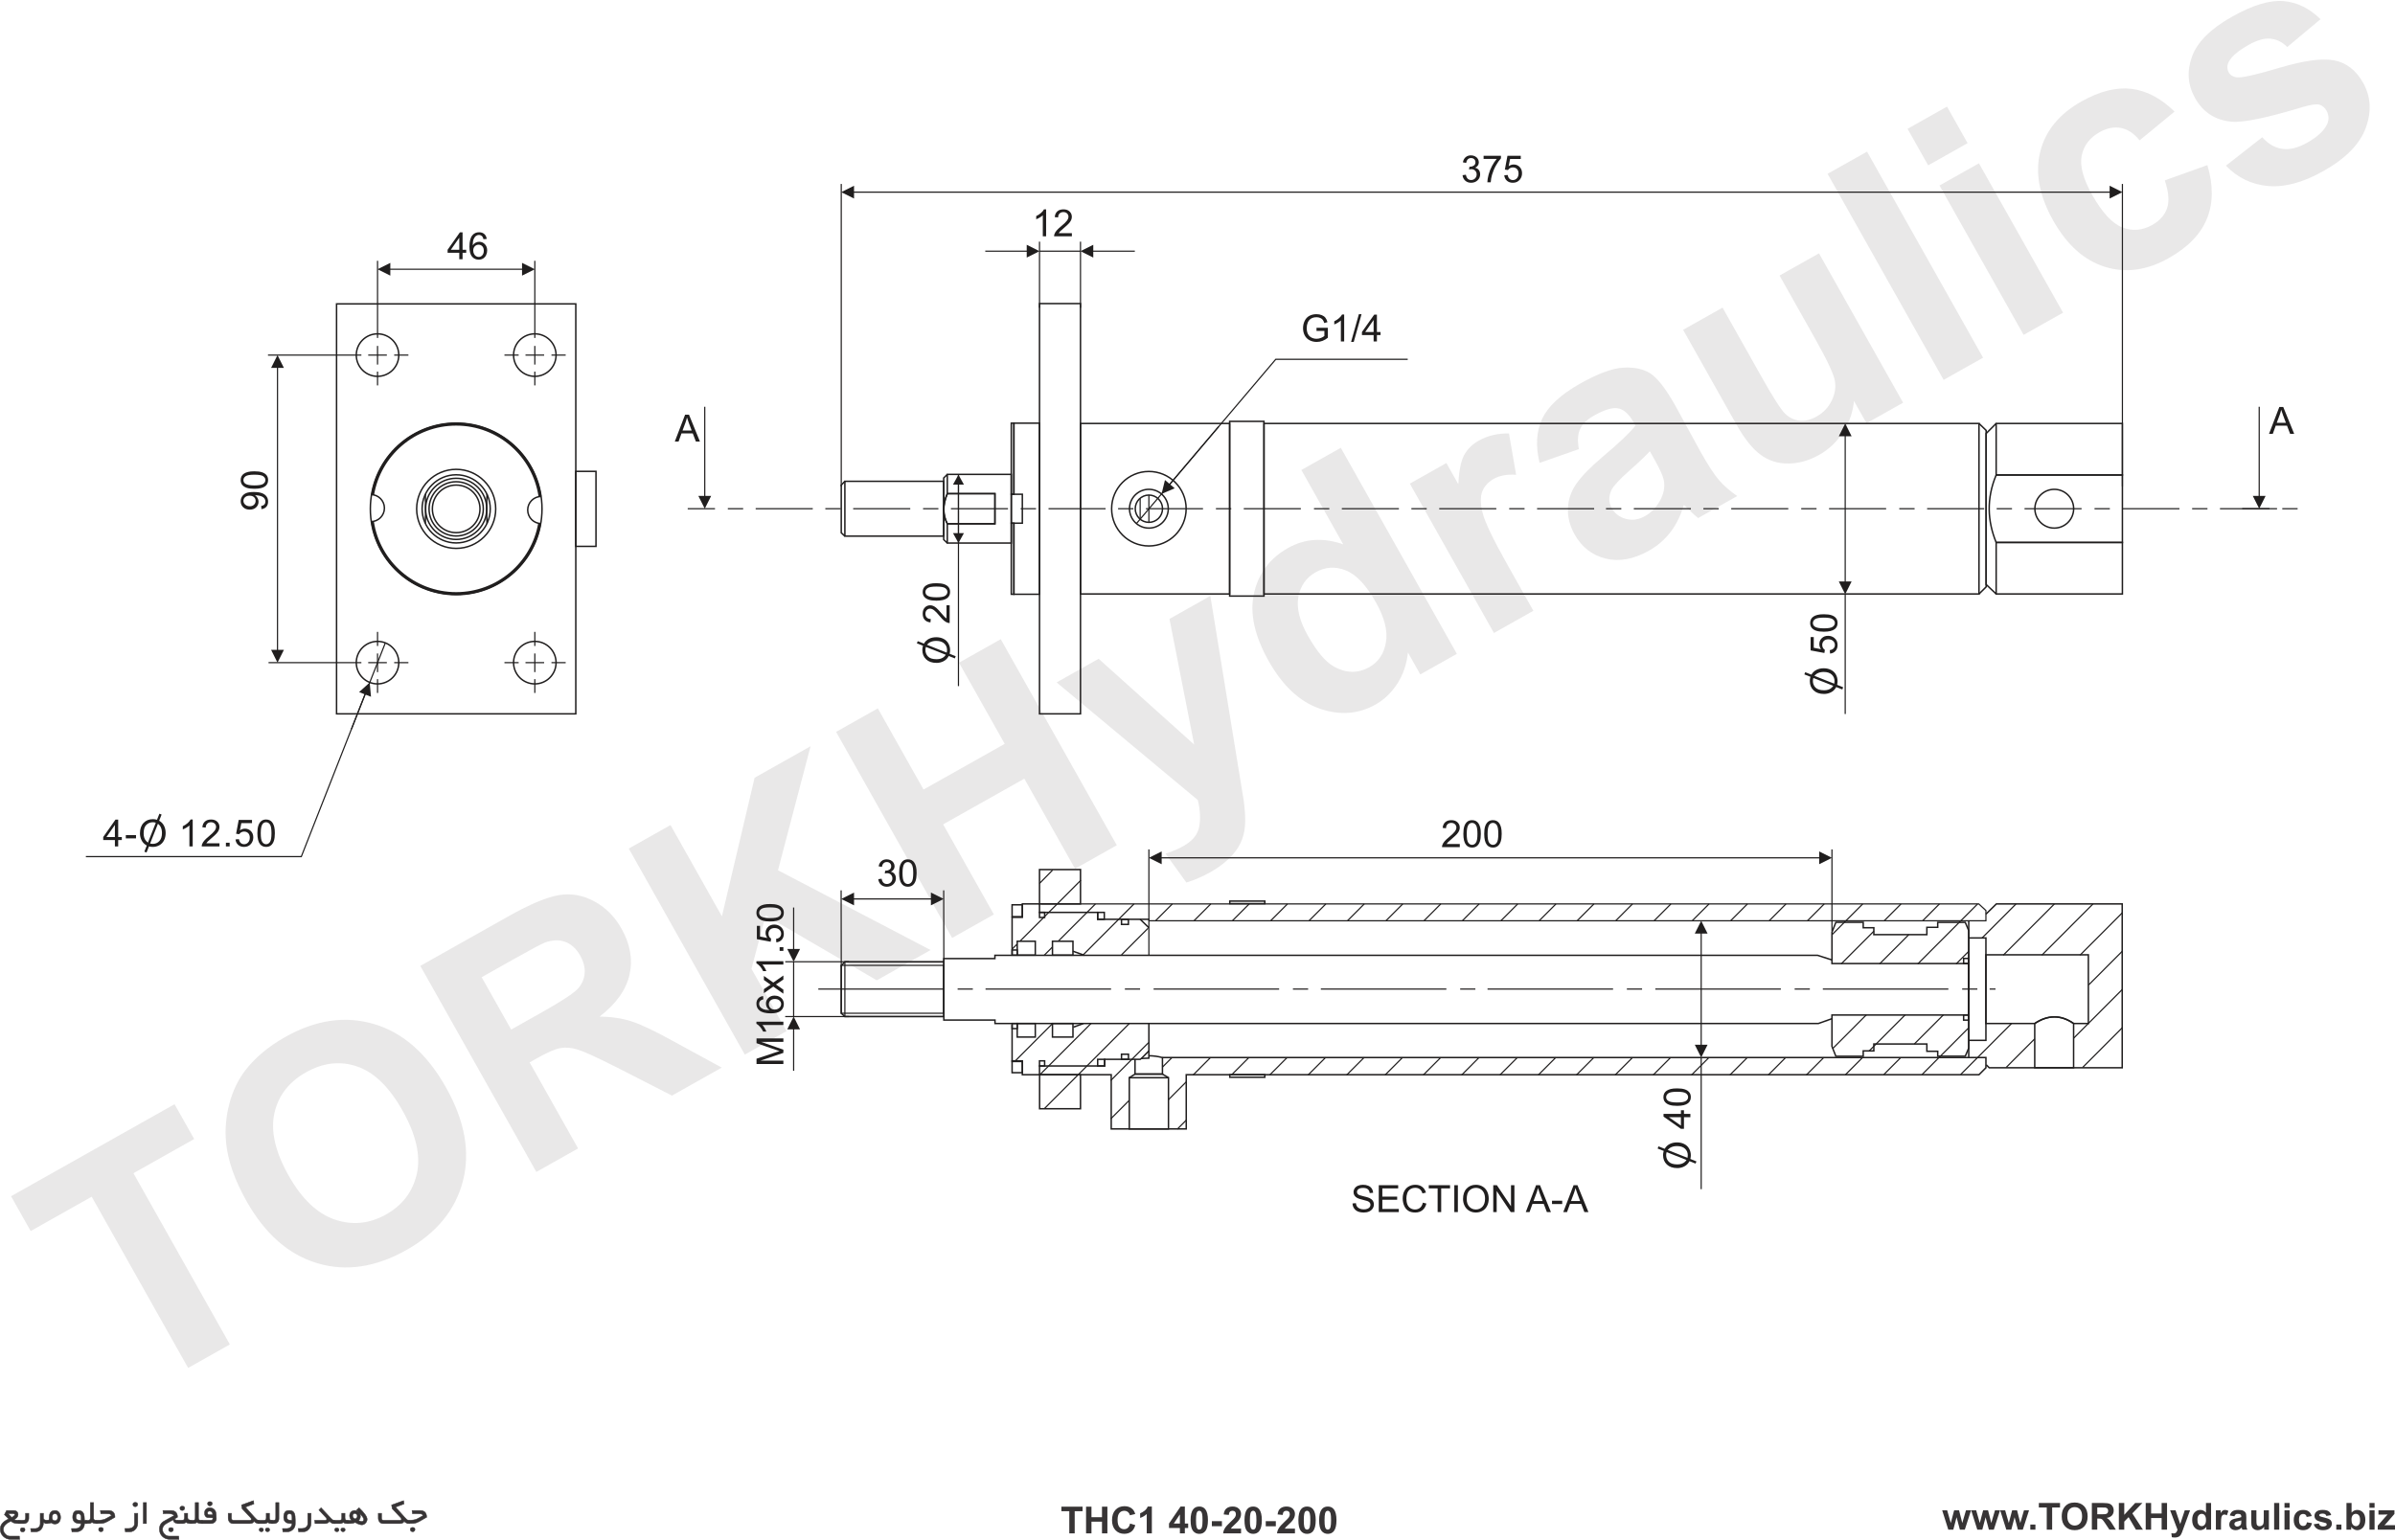 <?xml version="1.0" encoding="UTF-8"?>
<!DOCTYPE svg PUBLIC "-//W3C//DTD SVG 1.1//EN" "http://www.w3.org/Graphics/SVG/1.1/DTD/svg11.dtd">
<!-- Creator: CorelDRAW 2021 (64-Bit) -->
<svg xmlns="http://www.w3.org/2000/svg" xml:space="preserve" width="407.88mm" height="262.28mm" version="1.1" style="shape-rendering:geometricPrecision; text-rendering:geometricPrecision; image-rendering:optimizeQuality; fill-rule:evenodd; clip-rule:evenodd"
viewBox="0 0 40984.99 26354.68"
 xmlns:xlink="http://www.w3.org/1999/xlink"
 xmlns:xodm="http://www.corel.com/coreldraw/odm/2003">
 <defs>
  <style type="text/css">
   <![CDATA[
    .str2 {stroke:#201E1E;stroke-width:50.24;stroke-miterlimit:22.926}
    .str3 {stroke:#201E1E;stroke-width:40.19;stroke-miterlimit:22.926}
    .str0 {stroke:#201E1E;stroke-width:25.12;stroke-miterlimit:22.926}
    .str1 {stroke:#201E1E;stroke-width:20.1;stroke-miterlimit:22.926}
    .str4 {stroke:#373435;stroke-width:7.66;stroke-miterlimit:22.926}
    .fil0 {fill:none}
    .fil4 {fill:#373435;fill-rule:nonzero}
    .fil1 {fill:#201E1E;fill-rule:nonzero}
    .fil2 {fill:#201E1E;fill-rule:nonzero}
    .fil3 {fill:#373435;fill-rule:nonzero;fill-opacity:0.11}
   ]]>
  </style>
 </defs>
 <g id="Layer_x0020_1">
  <g id="_1426151914528">
   <polygon class="fil0 str0" points="5759.47,5201.92 9853.49,5201.92 9853.49,12219.51 5759.47,12219.51 "/>
   <polygon class="fil0 str0" points="10198.95,8068.78 9853.49,8068.78 9853.49,9352.67 10198.95,9352.67 "/>
   <polygon class="fil0 str0" points="33865.95,7248.91 21630.25,7248.91 21630.25,10167.35 33865.95,10167.35 "/>
   <polygon class="fil0 str0" points="21042.46,7212.84 21630.25,7212.84 21630.25,10203.44 21042.46,10203.44 "/>
   <polygon class="fil0 str0" points="18490.16,7248.91 21042.46,7248.91 21042.46,10167.35 18490.16,10167.35 "/>
   <polygon class="fil0 str0" points="18490.16,5196.75 17788.91,5196.75 17788.91,12219.51 18490.16,12219.51 "/>
   <polyline class="fil0 str0" points="33865.95,7248.91 33988.31,7367.51 33988.31,10046.17 33865.95,10167.35 "/>
   <polyline class="fil0 str0" points="34159.86,7248.91 33988.31,7420.47 33988.31,10005.14 34159.86,10167.35 "/>
   <path class="fil0 str0" d="M34159.86 7248.91l2160.38 0 0 881.75 -2160.38 0 0 -881.75zm2160.38 2036.71l0 881.73 -2160.38 0 0 -881.73 2160.38 0z"/>
   <path class="fil0 str0" d="M34159.86 8130.66l2160.38 0 0 1154.96 -2160.38 0c-149.02,-366.18 -168.67,-748.67 0,-1154.96z"/>
   <polyline class="fil0 str0" points="17350.63,8460.62 17350.63,7243.78 17788.91,7243.78 17788.91,10172.49 17350.63,10172.49 17350.63,8955.64 "/>
   <path class="fil0 str0" d="M17350.63 7243.78l-44.81 0 0 1216.84 44.81 0 0 -1216.84zm-44.81 1711.86l0 1216.85 44.81 0 0 -1216.85 -44.81 0z"/>
   <polygon class="fil0 str0" points="17305.83,8460.62 17494.99,8460.62 17494.99,8955.64 17305.83,8955.64 "/>
   <polygon class="fil0 str0" points="16211.09,8120.32 17305.83,8120.32 17305.83,9295.94 16211.09,9295.94 16211.09,8965.95 17025.77,8965.95 17025.77,8450.32 16211.09,8450.32 "/>
   <path class="fil0 str0" d="M16211.09 8965.95c-77.21,-148.98 -83.51,-318.97 0,-515.63m0 -330l-61.87 61.88 0 1054.47 61.87 59.27"/>
   <polygon class="fil0 str0" points="14458,8238.9 16149.23,8238.9 16149.23,9177.36 14458,9177.36 "/>
   <polyline class="fil0 str0" points="14458,8238.9 14396.1,8303.38 14396.1,9120.63 14458,9177.36 "/>
   <path class="fil0 str0" d="M16211.09 8450.32l814.68 0 0 515.63 -814.68 0c-77.21,-148.98 -83.51,-318.97 0,-515.63z"/>
   <line class="fil0 str1" x1="11768.83" y1="8708.06" x2="12235.64" y2= "8708.06" />
   <line class="fil0 str1" x1="12455.29" y1="8708.06" x2="12717.6" y2= "8708.06" />
   <line class="fil0 str1" x1="12931.81" y1="8708.06" x2="13908.51" y2= "8708.06" />
   <line class="fil0 str1" x1="14123.74" y1="8708.06" x2="14386.05" y2= "8708.06" />
   <line class="fil0 str1" x1="14600.25" y1="8708.06" x2="15576.95" y2= "8708.06" />
   <line class="fil0 str1" x1="15796.17" y1="8708.06" x2="16058.48" y2= "8708.06" />
   <line class="fil0 str1" x1="16272.69" y1="8708.06" x2="17249.38" y2= "8708.06" />
   <line class="fil0 str1" x1="17466.73" y1="8708.06" x2="17729.04" y2= "8708.06" />
   <line class="fil0 str1" x1="17943.24" y1="8708.06" x2="18919.93" y2= "8708.06" />
   <line class="fil0 str1" x1="19133.57" y1="8708.06" x2="19395.87" y2= "8708.06" />
   <line class="fil0 str1" x1="19610.08" y1="8708.06" x2="20586.78" y2= "8708.06" />
   <line class="fil0 str1" x1="20807.86" y1="8708.06" x2="21070.17" y2= "8708.06" />
   <line class="fil0 str1" x1="21284.37" y1="8708.06" x2="22261.06" y2= "8708.06" />
   <line class="fil0 str1" x1="22485.85" y1="8708.06" x2="22748.16" y2= "8708.06" />
   <line class="fil0 str1" x1="22962.36" y1="8708.06" x2="23939.05" y2= "8708.06" />
   <line class="fil0 str1" x1="24152.68" y1="8708.06" x2="24414.99" y2= "8708.06" />
   <line class="fil0 str1" x1="24629.2" y1="8708.06" x2="25605.89" y2= "8708.06" />
   <line class="fil0 str1" x1="25826.98" y1="8708.06" x2="26089.29" y2= "8708.06" />
   <line class="fil0 str1" x1="26303.49" y1="8708.06" x2="27280.18" y2= "8708.06" />
   <line class="fil0 str1" x1="27482.58" y1="8708.06" x2="27744.88" y2= "8708.06" />
   <line class="fil0 str1" x1="27959.09" y1="8708.06" x2="28935.79" y2= "8708.06" />
   <line class="fil0 str1" x1="29149.42" y1="8708.06" x2="29411.73" y2= "8708.06" />
   <line class="fil0 str1" x1="29625.94" y1="8708.06" x2="30602.62" y2= "8708.06" />
   <line class="fil0 str1" x1="30823.71" y1="8708.06" x2="31086.01" y2= "8708.06" />
   <line class="fil0 str1" x1="31300.22" y1="8708.06" x2="32276.92" y2= "8708.06" />
   <line class="fil0 str1" x1="32501.71" y1="8708.06" x2="32764.02" y2= "8708.06" />
   <line class="fil0 str1" x1="32978.22" y1="8708.06" x2="33954.91" y2= "8708.06" />
   <line class="fil0 str1" x1="34168.54" y1="8708.06" x2="34430.85" y2= "8708.06" />
   <line class="fil0 str1" x1="34645.06" y1="8708.06" x2="35621.76" y2= "8708.06" />
   <line class="fil0 str1" x1="35842.84" y1="8708.06" x2="36105.15" y2= "8708.06" />
   <line class="fil0 str1" x1="36319.35" y1="8708.06" x2="37296.04" y2= "8708.06" />
   <line class="fil0 str1" x1="37513.4" y1="8708.06" x2="37775.7" y2= "8708.06" />
   <line class="fil0 str1" x1="37989.91" y1="8708.06" x2="38966.6" y2= "8708.06" />
   <line class="fil0 str1" x1="6460.72" y1="4464.55" x2="6460.72" y2= "5784.86" />
   <line class="fil0 str1" x1="6460.72" y1="6240.57" x2="6460.72" y2= "5921.56" />
   <line class="fil0 str1" x1="6620.21" y1="6078.47" x2="6301.2" y2= "6078.47" />
   <line class="fil0 str1" x1="6988.83" y1="6078.47" x2="6745.65" y2= "6078.47" />
   <line class="fil0 str1" x1="6184.33" y1="6078.47" x2="4585.95" y2= "6078.47" />
   <line class="fil0 str1" x1="6460.72" y1="6597.11" x2="6460.72" y2= "6361.1" />
   <path class="fil0 str0" d="M6460.72 5714.73c200.89,0 363.74,162.85 363.74,363.74 0,200.89 -162.85,363.74 -363.74,363.74 -200.9,0 -363.74,-162.85 -363.74,-363.74 0,-200.89 162.84,-363.74 363.74,-363.74z"/>
   <line class="fil0 str1" x1="9152.24" y1="4464.55" x2="9152.24" y2= "5784.86" />
   <line class="fil0 str1" x1="9152.24" y1="6240.57" x2="9152.24" y2= "5921.56" />
   <line class="fil0 str1" x1="9311.74" y1="6078.47" x2="8992.74" y2= "6078.47" />
   <line class="fil0 str1" x1="9680.37" y1="6078.47" x2="9437.17" y2= "6078.47" />
   <line class="fil0 str1" x1="9152.24" y1="6597.11" x2="9152.24" y2= "6361.1" />
   <path class="fil0 str0" d="M9152.24 5714.73c200.9,0 363.74,162.85 363.74,363.74 0,200.89 -162.84,363.74 -363.74,363.74 -200.89,0 -363.74,-162.85 -363.74,-363.74 0,-200.89 162.85,-363.74 363.74,-363.74z"/>
   <line class="fil0 str1" x1="8875.59" y1="6078.47" x2="8632.39" y2= "6078.47" />
   <line class="fil0 str1" x1="9152.24" y1="11505.08" x2="9152.24" y2= "11186.08" />
   <line class="fil0 str1" x1="9311.74" y1="11342.98" x2="8992.74" y2= "11342.98" />
   <line class="fil0 str1" x1="9680.37" y1="11342.98" x2="9437.17" y2= "11342.98" />
   <line class="fil0 str1" x1="9152.24" y1="11861.62" x2="9152.24" y2= "11625.61" />
   <path class="fil0 str0" d="M9152.24 10979.25c200.9,0 363.74,162.84 363.74,363.74 0,200.89 -162.84,363.74 -363.74,363.74 -200.89,0 -363.74,-162.85 -363.74,-363.74 0,-200.9 162.85,-363.74 363.74,-363.74z"/>
   <line class="fil0 str1" x1="8875.59" y1="11342.98" x2="8632.39" y2= "11342.98" />
   <line class="fil0 str1" x1="9152.24" y1="11057.61" x2="9152.24" y2= "10816.37" />
   <line class="fil0 str1" x1="6460.72" y1="11505.08" x2="6460.72" y2= "11186.08" />
   <line class="fil0 str1" x1="6620.21" y1="11342.98" x2="6301.2" y2= "11342.98" />
   <line class="fil0 str1" x1="6988.83" y1="11342.98" x2="6745.65" y2= "11342.98" />
   <line class="fil0 str1" x1="6460.72" y1="11861.62" x2="6460.72" y2= "11625.61" />
   <path class="fil0 str0" d="M6460.72 10979.25c200.89,0 363.74,162.84 363.74,363.74 0,200.89 -162.85,363.74 -363.74,363.74 -200.9,0 -363.74,-162.85 -363.74,-363.74 0,-200.9 162.84,-363.74 363.74,-363.74z"/>
   <line class="fil0 str1" x1="6184.06" y1="11342.98" x2="4595.47" y2= "11342.98" />
   <line class="fil0 str1" x1="6460.72" y1="11057.61" x2="6460.72" y2= "10816.37" />
   <path class="fil0 str0" d="M7806.48 8303.38c224.98,0 407.35,182.37 407.35,407.34 0,224.98 -182.37,407.35 -407.35,407.35 -224.97,0 -407.34,-182.37 -407.34,-407.35 0,-224.97 182.37,-407.34 407.34,-407.34z"/>
   <path class="fil0 str0" d="M7806.48 8246.4c256.44,0 464.32,207.88 464.32,464.32 0,256.45 -207.88,464.33 -464.32,464.33 -256.44,0 -464.32,-207.88 -464.32,-464.33 0,-256.44 207.88,-464.32 464.32,-464.32z"/>
   <path class="fil0 str0" d="M7806.48 8187.2c289.14,0 523.52,234.38 523.52,523.52 0,289.15 -234.38,523.52 -523.52,523.52 -289.14,0 -523.52,-234.37 -523.52,-523.52 0,-289.14 234.38,-523.52 523.52,-523.52z"/>
   <path class="fil0 str0" d="M7806.48 8127.43c322.17,0 583.3,261.14 583.3,583.29 0,322.17 -261.14,583.3 -583.3,583.3 -322.16,0 -583.3,-261.14 -583.3,-583.3 0,-322.16 261.15,-583.29 583.3,-583.29z"/>
   <path class="fil0 str0" d="M7806.48 8034.28c373.61,0 676.45,302.84 676.45,676.44 0,373.61 -302.85,676.45 -676.45,676.45 -373.61,0 -676.44,-302.85 -676.44,-676.45 0,-373.61 302.84,-676.44 676.44,-676.44z"/>
   <path class="fil0 str0" d="M8334.47 8959.06c-4.4,-76.87 -6.82,-160.66 -6.82,-248.34 0,-89.91 2.55,-175.72 7.16,-254.2"/>
   <path class="fil0 str0" d="M7277.9 8959.06c3.74,-76.87 5.8,-160.66 5.8,-248.34 0,-89.91 -2.17,-175.72 -6.09,-254.2"/>
   <path class="fil0 str0" d="M7806.48 7241.86c811.25,0 1468.87,657.61 1468.87,1468.86 0,811.25 -657.62,1468.87 -1468.87,1468.87 -811.25,0 -1468.86,-657.62 -1468.86,-1468.87 0,-811.25 657.61,-1468.86 1468.86,-1468.86z"/>
   <path class="fil0 str0" d="M9262.36 8962.48c-128.23,0 -232.17,-103.94 -232.17,-232.17 0,-128.23 103.94,-232.17 232.17,-232.17"/>
   <path class="fil0 str2" d="M9235.16 8960.88c-118.54,681.73 -713.02,1200.08 -1428.68,1200.08 -727.21,0 -1329.32,-535.23 -1434.05,-1233.24m4.09 -459.37c115.33,-685.57 711.59,-1207.87 1429.96,-1207.87 729.07,0 1332.38,537.98 1434.82,1238.62"/>
   <path class="fil0 str0" d="M6347.27 8466.53c127.73,0 231.28,103.55 231.28,231.29 0,127.72 -103.55,231.27 -231.28,231.27"/>
   <g>
    <path class="fil1" d="M9152.24 4608.94l-218.75 109.34 0 -218.74 218.75 109.41zm-2484.22 -10.05l2276.91 0 0 20.1 -2276.91 0 0 -20.1zm-207.31 10.05l218.75 -109.41 0 218.74 -218.75 -109.34z"/>
   </g>
   <g>
    <path class="fil1" d="M4748.84 11342.98l-109.34 -218.75 218.74 0 -109.41 218.75zm10.05 -5057.21l0 4849.9 -20.1 0 0 -4849.9 20.1 0zm-10.05 -207.31l109.41 218.75 -218.74 0 109.34 -218.75z"/>
   </g>
   <polyline class="fil0 str1" points="1469.51,14663.56 5156.2,14663.56 6594.78,11002.67 "/>
   <g>
    <path class="fil1" d="M6260.32 11879.95l-236.33 602.76 -18.71 -7.34 236.33 -602.76 18.71 7.34zm66.32 -196.68l22.02 243.59 -203.66 -79.84 181.64 -163.75z"/>
   </g>
   <line class="fil0 str1" x1="16401.89" y1="11744.74" x2="16401.89" y2= "8125.49" />
   <g>
    <path class="fil1" d="M16308.49 9126.15l186.8 0 -93.4 169.8 -93.4 -169.8zm103.45 -845.58l0 860.31 -20.1 0 0 -860.31 20.1 0zm-103.45 14.72l93.4 -169.8 93.4 169.8 -186.8 0z"/>
   </g>
   <line class="fil0 str1" x1="14396.12" y1="3148.84" x2="14396.12" y2= "8325.68" />
   <line class="fil0 str1" x1="17788.91" y1="4136.94" x2="17788.91" y2= "5268.66" />
   <line class="fil0 str1" x1="18490.16" y1="4136.94" x2="18490.16" y2= "5268.66" />
   <line class="fil0 str1" x1="36320.29" y1="3148.84" x2="36320.29" y2= "8325.68" />
   <g>
    <path class="fil1" d="M17581.6 4309.64l-720.82 0 0 -20.1 720.82 0 0 20.1zm207.31 -10.05l-218.75 109.41 0 -218.74 218.75 109.34z"/>
   </g>
   <line class="fil0 str1" x1="18490.16" y1="4299.59" x2="17788.91" y2= "4299.59" />
   <g>
    <path class="fil1" d="M18697.48 4289.54l722.59 0 0 20.1 -722.59 0 0 -20.1zm-207.31 10.05l218.75 -109.41 0 218.74 -218.75 -109.34z"/>
   </g>
   <path class="fil0 str0" d="M35154.2 8376.21c183.27,0 331.85,148.57 331.85,331.85 0,183.27 -148.57,331.85 -331.85,331.85 -183.27,0 -331.85,-148.57 -331.85,-331.85 0,-183.27 148.57,-331.85 331.85,-331.85z"/>
   <path class="fil0 str0" d="M19660.6 8376.21c183.27,0 331.85,148.57 331.85,331.85 0,183.27 -148.57,331.85 -331.85,331.85 -183.27,0 -331.85,-148.57 -331.85,-331.85 0,-183.27 148.57,-331.85 331.85,-331.85z"/>
   <path class="fil0 str0" d="M19660.6 8474.55c128.97,0 233.51,104.54 233.51,233.51 0,128.97 -104.54,233.51 -233.51,233.51 -128.97,0 -233.51,-104.54 -233.51,-233.51 0,-128.97 104.54,-233.51 233.51,-233.51z"/>
   <path class="fil0 str0" d="M19660.6 8070.44c352.15,0 637.62,285.46 637.62,637.61 0,352.15 -285.47,637.62 -637.62,637.62 -352.15,0 -637.61,-285.47 -637.61,-637.62 0,-352.15 285.46,-637.61 637.61,-637.61z"/>
   <line class="fil0 str1" x1="19511.08" y1="8535.12" x2="19511.08" y2= "8876.35" />
   <line class="fil0 str1" x1="19660.6" y1="8474.77" x2="19660.6" y2= "8936.7" />
   <polyline class="fil0 str1" points="24089.78,6150.67 21831.36,6150.67 19447.22,8962.21 "/>
   <g>
    <path class="fil1" d="M20004.15 8289.92l842.43 -993.33 15.33 13 -842.43 993.33 -15.33 -13zm-126.42 164.61l58.04 -237.6 166.83 141.49 -224.87 96.11z"/>
   </g>
   <g>
    <path class="fil1" d="M31576.6 10172.49l-109.34 -218.75 218.74 0 -109.41 218.75zm10.05 -2716.27l0 2508.96 -20.1 0 0 -2508.96 20.1 0zm-10.05 -207.31l109.41 218.75 -218.74 0 109.34 -218.75z"/>
   </g>
   <line class="fil0 str1" x1="31576.6" y1="10172.49" x2="31576.6" y2= "12222.16" />
   <g>
    <path class="fil1" d="M12050.3 8500.75l0 -1537.62 20.1 0 0 1537.62 -20.1 0zm10.05 207.31l-109.41 -218.75 218.74 0 -109.34 218.75z"/>
   </g>
   <g>
    <path class="fil1" d="M36320.29 3288.96l-218.75 109.34 0 -218.74 218.75 109.41zm-21716.86 -10.05l21509.55 0 0 20.1 -21509.55 0 0 -20.1zm-207.31 10.05l218.75 -109.41 0 218.74 -218.75 -109.34z"/>
   </g>
   <polygon class="fil0 str0" points="14458,17401.51 14396.1,17344.79 14396.1,16530.85 14458,16463.07 16151.12,16463.07 16151.12,16409.19 17025.77,16409.19 17025.77,16352.76 31103.26,16352.76 31349.72,16432.14 31349.72,16493.99 33690.63,16493.99 33690.63,17374.7 31349.72,17374.7 31349.72,17437.84 31117.67,17520.1 17027.1,17520.1 17027.1,17461.59 16151.42,17461.59 16151.42,17401.51 "/>
   <polygon class="fil0 str0" points="17407.36,16112.44 17716.7,16112.44 17716.7,16349.64 17407.36,16349.64 "/>
   <polygon class="fil0 str0" points="18010.62,16112.44 18361.24,16112.44 18361.24,16349.64 18010.62,16349.64 "/>
   <polygon class="fil0 str0" points="17407.36,17520.1 17716.7,17520.1 17716.7,17752.23 17407.36,17752.23 "/>
   <polygon class="fil0 str0" points="18010.62,17520.1 18361.24,17520.1 18361.24,17752.23 18010.62,17752.23 "/>
   <polygon class="fil0 str0" points="33690.63,16055.73 33984.53,16055.73 33984.53,17808.83 33690.63,17808.83 "/>
   <path class="fil0 str0" d="M35737.65 16344.46l-1753.13 0 0 1175.63 835.31 0c221.63,-147.05 443.31,-154.13 665.16,0l252.66 0 0 -1175.63z"/>
   <polygon class="fil0 str0" points="17788.91,14885.27 18490.16,14885.27 18490.16,15473.08 17788.91,15473.08 "/>
   <polyline class="fil0 str0" points="17319.69,16341.9 17319.69,15702.66 17494.99,15702.66 17494.99,15473.08 17795.04,15473.08 "/>
   <polyline class="fil0 str1" points="17809.98,15473.08 33862.58,15473.08 33984.52,15586.51 33984.52,15761.82 19660.6,15761.82 19660.6,16349.64 "/>
   <polyline class="fil0 str0" points="19660.6,15752.24 19660.6,15736.54 18784.05,15736.54 18784.05,15618.3 17788.91,15618.3 17788.91,15473.08 "/>
   <polygon class="fil0 str0" points="17788.91,15617.45 17876.57,15617.45 17876.57,15705.11 17788.91,15705.11 "/>
   <polygon class="fil0 str0" points="18784.05,15618.29 18897.49,15618.29 18897.49,15736.54 18784.05,15736.54 "/>
   <polygon class="fil0 str0" points="19191.91,15736.54 19309.99,15736.54 19309.99,15823.71 19191.91,15823.71 "/>
   <polygon class="fil0 str0" points="21044.9,15424.72 21644.63,15424.72 21644.63,15468.31 21044.9,15468.31 "/>
   <polygon class="fil0 str0" points="17319.69,15488.52 17494.99,15488.52 17494.99,15691.21 17319.69,15691.21 "/>
   <polyline class="fil0 str0" points="33690.63,16050.86 33690.63,15929.68 33631.25,15789.52 33159.54,15789.52 33159.54,15873.74 32973.93,15873.74 32973.93,15999.01 32066.41,15999.01 32066.41,15880.4 31884.79,15880.4 31884.79,15788.38 31416.75,15788.38 31349.72,15957.77 31349.72,16432.14 "/>
   <polygon class="fil0 str0" points="33690.63,16406.35 33602.97,16406.35 33602.97,16493.99 33690.63,16493.99 "/>
   <polygon class="fil0 str0" points="33690.63,17374.7 33602.97,17374.7 33602.97,17462.35 33690.63,17462.35 "/>
   <path class="fil0 str0" d="M35484.99 18278.05l-665.16 0 0 -757.95c221.63,-147.05 443.31,-154.13 665.16,0l0 757.95z"/>
   <polyline class="fil0 str0" points="17319.69,17541.72 17319.69,18170.18 17494.99,18170.18 17494.99,18396.65 19016.09,18396.65 19016.09,19324.76 20299.95,19324.76 20299.95,18396.65 33865.95,18396.65 33984.53,18278.05 33984.53,18102.77 19892.63,18102.77 "/>
   <polygon class="fil0 str0" points="21044.9,18396.65 21644.63,18396.65 21644.63,18440.24 21044.9,18440.24 "/>
   <line class="fil0 str0" x1="33690.63" y1="18098.28" x2="33690.63" y2= "15761.82" />
   <polyline class="fil0 str0" points="33690.63,17818.88 33690.63,17940.07 33631.25,18080.23 33159.54,18080.23 33159.54,17996.01 32973.93,17996.01 32973.93,17870.73 32066.41,17870.73 32066.41,17989.34 31884.79,17989.34 31884.79,18081.37 31416.75,18081.37 31349.72,17911.98 31349.72,17437.61 "/>
   <polyline class="fil0 str0" points="33990.19,18227.01 34041.25,18278.05 36316.66,18278.05 36316.66,15473.29 34163.17,15473.29 33984.53,15648.4 "/>
   <polygon class="fil0 str0" points="19995.75,19324.76 19325.46,19324.76 19325.46,18448.2 19995.75,18448.2 "/>
   <polygon class="fil0 str0" points="18490.16,18979.31 17790.38,18979.31 17790.38,18396.65 18490.16,18396.65 "/>
   <polygon class="fil0 str0" points="17319.69,18159.47 17494.99,18159.47 17494.99,18362.16 17319.69,18362.16 "/>
   <line class="fil0 str0" x1="19511.08" y1="15736.05" x2="19660.6" y2= "15880.4" />
   <line class="fil0 str0" x1="18361.24" y1="16282.61" x2="18556.22" y2= "16352.76" />
   <polygon class="fil0 str0" points="17407.36,16261.99 17319.69,16261.99 17319.69,16349.64 17407.36,16349.64 "/>
   <polygon class="fil0 str0" points="17407.36,17520.1 17319.69,17520.1 17319.69,17607.75 17407.36,17607.75 "/>
   <polyline class="fil0 str0" points="19995.75,18448.2 19892.63,18386.36 19423.39,18386.36 19325.46,18448.2 "/>
   <path class="fil0 str0" d="M19663.88 18072.3c75,0.54 151.22,10.74 228.75,31.33l0 281.94 -469.24 0 0 -257.46"/>
   <polyline class="fil0 str0" points="17788.91,18396.65 17788.91,18247.13 18903.27,18247.13 18903.27,18133.68 19511.08,18133.68 19530.83,18119.22 19660.64,18113.14 19660.6,17520.1 "/>
   <line class="fil0 str0" x1="19660.6" y1="17989.3" x2="19533.84" y2= "18117.54" />
   <line class="fil0 str0" x1="18540.46" y1="17520.1" x2="18367.66" y2= "17583.25" />
   <line class="fil0 str0" x1="16151.56" y1="17408.87" x2="16151.56" y2= "16463.07" />
   <polygon class="fil0 str0" points="17876.57,18247.13 17788.91,18247.13 17788.91,18159.47 17876.57,18159.47 "/>
   <polygon class="fil0 str0" points="18903.27,18247.13 18784.05,18247.13 18784.05,18133.68 18903.27,18133.68 "/>
   <polygon class="fil0 str0" points="19311.13,18133.68 19191.9,18133.68 19191.9,18046.02 19311.13,18046.02 "/>
   <polygon class="fil0 str1" points="16149.23,16524.96 14396.1,16524.96 14396.1,17344.79 16149.23,17344.79 "/>
   <polygon class="fil0 str1" points="16149.23,16468.25 14458,16468.25 14458,17401.51 16149.23,17401.51 "/>
   <line class="fil0 str1" x1="19660.6" y1="14539.79" x2="19660.6" y2= "15761.82" />
   <line class="fil0 str1" x1="31349.72" y1="14539.79" x2="31349.72" y2= "15941.1" />
   <line class="fil0 str1" x1="29111.92" y1="20356.04" x2="29111.92" y2= "18102.77" />
   <g>
    <path class="fil1" d="M29111.92 15761.82l109.34 218.75 -218.74 0 109.41 -218.75zm-10.05 2133.64l0 -1926.33 20.1 0 0 1926.33 -20.1 0zm10.05 207.31l-109.41 -218.75 218.74 0 -109.34 218.75z"/>
   </g>
   <line class="fil0 str1" x1="18012.12" y1="14894.27" x2="17788.91" y2= "15122.46" />
   <line class="fil0 str1" x1="18495.55" y1="15068.17" x2="17453.74" y2= "16112.45" />
   <line class="fil0 str1" x1="17320" y1="16246.5" x2="17407.36" y2= "16158.93" />
   <line class="fil0 str1" x1="18010.55" y1="16210.41" x2="17862.87" y2= "16358.44" />
   <line class="fil0 str1" x1="18108.6" y1="16112.11" x2="18746.13" y2= "15473.08" />
   <line class="fil0 str1" x1="18536.54" y1="16344.79" x2="19406.18" y2= "15473.09" />
   <line class="fil0 str1" x1="19192.46" y1="16344.78" x2="19646.97" y2= "15889.2" />
   <line class="fil0 str1" x1="20062.11" y1="15473.08" x2="19770.14" y2= "15765.73" />
   <line class="fil0 str1" x1="20720.36" y1="15473.08" x2="20428.39" y2= "15765.73" />
   <line class="fil0 str1" x1="21377.42" y1="15473.08" x2="21085.44" y2= "15765.73" />
   <line class="fil0 str1" x1="22032.33" y1="15473.08" x2="21740.35" y2= "15765.73" />
   <line class="fil0 str1" x1="22688.9" y1="15473.08" x2="22396.93" y2= "15765.73" />
   <line class="fil0 str1" x1="23346.72" y1="15473.08" x2="23054.75" y2= "15765.73" />
   <line class="fil0 str1" x1="24005.11" y1="15473.08" x2="23713.13" y2= "15765.73" />
   <line class="fil0 str1" x1="24656" y1="15473.08" x2="24364.02" y2= "15765.73" />
   <line class="fil0 str1" x1="25312.53" y1="15473.08" x2="25020.56" y2= "15765.73" />
   <line class="fil0 str1" x1="25972.09" y1="15473.08" x2="25680.12" y2= "15765.73" />
   <line class="fil0 str1" x1="26626.99" y1="15473.08" x2="26335.02" y2= "15765.73" />
   <line class="fil0 str1" x1="27277.24" y1="15473.08" x2="26985.26" y2= "15765.73" />
   <line class="fil0 str1" x1="27936.78" y1="15473.08" x2="27644.8" y2= "15765.73" />
   <line class="fil0 str1" x1="28593.99" y1="15473.08" x2="28302.01" y2= "15765.73" />
   <line class="fil0 str1" x1="29246.54" y1="15473.08" x2="28954.57" y2= "15765.73" />
   <line class="fil0 str1" x1="29903.65" y1="15473.08" x2="29611.68" y2= "15765.73" />
   <line class="fil0 str1" x1="30563.33" y1="15473.08" x2="30271.36" y2= "15765.73" />
   <line class="fil0 str1" x1="31218.03" y1="15473.08" x2="30926.06" y2= "15765.73" />
   <line class="fil0 str1" x1="31876.33" y1="15473.08" x2="31349.71" y2= "16000.93" />
   <line class="fil0 str1" x1="32531.82" y1="15473.08" x2="32239.83" y2= "15765.75" />
   <line class="fil0 str1" x1="31508.04" y1="16499.3" x2="32066.41" y2= "15939.62" />
   <line class="fil0 str1" x1="33189.4" y1="15473.08" x2="32897.41" y2= "15765.75" />
   <line class="fil0 str1" x1="32162.94" y1="16501.98" x2="32664.53" y2= "15999.21" />
   <line class="fil0 str1" x1="32816.03" y1="16501.98" x2="33842.5" y2= "15473.09" />
   <line class="fil0 str1" x1="33473.41" y1="16501.98" x2="33690.63" y2= "16284.25" />
   <line class="fil0 str1" x1="34499.71" y1="15473.29" x2="33918.65" y2= "16055.73" />
   <line class="fil0 str1" x1="35156.66" y1="15473.3" x2="34281.43" y2= "16350.58" />
   <line class="fil0 str1" x1="35817.17" y1="15473.3" x2="34941.94" y2= "16350.58" />
   <line class="fil0 str1" x1="36320.3" y1="15623.07" x2="35594.5" y2= "16350.58" />
   <line class="fil0 str1" x1="36320.29" y1="16280.78" x2="35742.35" y2= "16860.09" />
   <line class="fil0 str1" x1="36320.3" y1="16935.27" x2="35484.99" y2= "17772.56" />
   <line class="fil0 str1" x1="36320.3" y1="17589.97" x2="35640.81" y2= "18271.07" />
   <line class="fil0 str1" x1="34818.88" y1="17783.06" x2="34332.02" y2= "18271.08" />
   <line class="fil0 str1" x1="34423.15" y1="17520.11" x2="33552.61" y2= "18392.7" />
   <line class="fil0 str1" x1="33685.96" y1="17597.43" x2="32892.56" y2= "18392.7" />
   <line class="fil0 str1" x1="32525.33" y1="18105.38" x2="32238.67" y2= "18392.72" />
   <line class="fil0 str1" x1="32759.42" y1="17870.73" x2="33258.38" y2= "17370.6" />
   <line class="fil0 str1" x1="31986.87" y1="17989.34" x2="32604.17" y2= "17370.59" />
   <line class="fil0 str1" x1="31873.73" y1="18102.78" x2="31580.55" y2= "18396.65" />
   <line class="fil0 str1" x1="31361.82" y1="17950.04" x2="31939.9" y2= "17370.59" />
   <line class="fil0 str1" x1="31209.46" y1="18102.77" x2="30908.89" y2= "18404.04" />
   <line class="fil0 str1" x1="30557.74" y1="18102.77" x2="30257.17" y2= "18404.04" />
   <line class="fil0 str1" x1="29901.03" y1="18102.77" x2="29600.46" y2= "18404.04" />
   <line class="fil0 str1" x1="29244.67" y1="18102.77" x2="28944.1" y2= "18404.04" />
   <line class="fil0 str1" x1="28588.46" y1="18102.77" x2="28287.89" y2= "18404.04" />
   <line class="fil0 str1" x1="27937.06" y1="18102.77" x2="27636.49" y2= "18404.04" />
   <line class="fil0 str1" x1="27275.08" y1="18102.77" x2="26974.51" y2= "18404.04" />
   <line class="fil0 str1" x1="26622.61" y1="18102.77" x2="26322.03" y2= "18404.04" />
   <line class="fil0 str1" x1="25965.4" y1="18102.77" x2="25664.83" y2= "18404.04" />
   <line class="fil0 str1" x1="25310.47" y1="18102.77" x2="25009.91" y2= "18404.04" />
   <line class="fil0 str1" x1="24654.44" y1="18102.77" x2="24353.86" y2= "18404.04" />
   <line class="fil0 str1" x1="24000.29" y1="18102.77" x2="23699.73" y2= "18404.04" />
   <line class="fil0 str1" x1="23342.88" y1="18102.77" x2="23042.31" y2= "18404.04" />
   <line class="fil0 str1" x1="22683.33" y1="18102.77" x2="22382.77" y2= "18404.04" />
   <line class="fil0 str1" x1="22026.14" y1="18102.77" x2="21725.57" y2= "18404.04" />
   <line class="fil0 str1" x1="21371.89" y1="18102.77" x2="21071.33" y2= "18404.04" />
   <line class="fil0 str1" x1="20715.65" y1="18102.77" x2="20415.07" y2= "18404.04" />
   <line class="fil0 str1" x1="19995.76" y1="18824.36" x2="20299.95" y2= "18519.44" />
   <line class="fil0 str1" x1="20056.55" y1="18102.77" x2="19892.63" y2= "18267.07" />
   <line class="fil0 str1" x1="20147.86" y1="19327.77" x2="20299.95" y2= "19175.32" />
   <line class="fil0 str1" x1="19007.31" y1="19153.52" x2="19325.16" y2= "18834.92" />
   <line class="fil0 str1" x1="19007.33" y1="18496.83" x2="19654.48" y2= "17848.15" />
   <line class="fil0 str1" x1="17870.17" y1="18979.33" x2="19325.96" y2= "17520.11" />
   <line class="fil0 str1" x1="17790.4" y1="18401.81" x2="18670.02" y2= "17520.11" />
   <line class="fil0 str1" x1="17374.64" y1="18159.47" x2="18012.5" y2= "17520.11" />
   <line class="fil0 str1" x1="16149.23" y1="15241.04" x2="16151.56" y2= "16463.07" />
   <line class="fil0 str1" x1="14394.02" y1="15241.04" x2="14396.35" y2= "16547.91" />
   <line class="fil0 str1" x1="13437.06" y1="16463.07" x2="14529.18" y2= "16463.07" />
   <line class="fil0 str1" x1="13437.06" y1="17401.51" x2="14529.18" y2= "17401.51" />
   <line class="fil0 str1" x1="14003.39" y1="16930.68" x2="16151.56" y2= "16930.68" />
   <line class="fil0 str1" x1="16387.59" y1="16930.68" x2="16647.84" y2= "16930.68" />
   <line class="fil0 str1" x1="16865.35" y1="16930.68" x2="19013.5" y2= "16930.68" />
   <line class="fil0 str1" x1="19249.54" y1="16930.68" x2="19509.79" y2= "16930.68" />
   <line class="fil0 str1" x1="19741.28" y1="16930.68" x2="21889.44" y2= "16930.68" />
   <line class="fil0 str1" x1="22125.47" y1="16930.68" x2="22385.72" y2= "16930.68" />
   <line class="fil0 str1" x1="22603.23" y1="16930.68" x2="24751.39" y2= "16930.68" />
   <line class="fil0 str1" x1="24987.43" y1="16930.68" x2="25247.68" y2= "16930.68" />
   <line class="fil0 str1" x1="25455.84" y1="16930.68" x2="27604" y2= "16930.68" />
   <line class="fil0 str1" x1="27840.03" y1="16930.68" x2="28100.28" y2= "16930.68" />
   <line class="fil0 str1" x1="28327.09" y1="16930.68" x2="30475.25" y2= "16930.68" />
   <line class="fil0 str1" x1="30711.28" y1="16930.68" x2="30971.53" y2= "16930.68" />
   <line class="fil0 str1" x1="31193.69" y1="16930.68" x2="33341.85" y2= "16930.68" />
   <line class="fil0 str1" x1="33577.89" y1="16930.68" x2="33838.13" y2= "16930.68" />
   <line class="fil0 str1" x1="34048.67" y1="16930.68" x2="34148.62" y2= "16930.68" />
   <g>
    <path class="fil1" d="M31349.72 14684.19l-218.75 109.34 0 -218.74 218.75 109.41zm-11481.81 -10.05l11274.5 0 0 20.1 -11274.5 0 0 -20.1zm-207.31 10.05l218.75 -109.41 0 218.74 -218.75 -109.34z"/>
   </g>
   <g>
    <path class="fil1" d="M16149.23 15388.01l-218.75 109.34 0 -218.74 218.75 109.41zm-1545.82 -10.05l1338.51 0 0 20.1 -1338.51 0 0 -20.1zm-207.31 10.05l218.75 -109.41 0 218.74 -218.75 -109.34z"/>
   </g>
   <g>
    <path class="fil1" d="M13591.48 17608.81l0 720.81 -20.1 0 0 -720.81 20.1 0zm-10.05 -207.31l109.41 218.75 -218.74 0 109.34 -218.75z"/>
   </g>
   <line class="fil0 str1" x1="13581.43" y1="16463.07" x2="13581.43" y2= "17401.51" />
   <g>
    <path class="fil1" d="M13571.39 16255.77l0 -720.8 20.1 0 0 720.8 -20.1 0zm10.05 207.31l-109.41 -218.75 218.74 0 -109.34 218.75z"/>
   </g>
   <path class="fil2" d="M7859.39 4437.14l0 -109.73 -199.57 0 0 -51.98 209.85 -297.77 46.2 0 0 297.77 62.25 0 0 51.98 -62.25 0 0 109.73 -56.48 0zm0 -161.71l0 -206.75 -144.06 206.75 144.06 0zm469.86 -185.45l-55.83 4.48c-5.03,-22.15 -12.21,-38.28 -21.5,-48.34 -15.29,-16.16 -34.22,-24.18 -56.69,-24.18 -18.07,0 -34.11,5.03 -47.91,15.08 -17.75,12.94 -31.65,31.76 -42.03,56.58 -10.27,24.92 -15.62,60.32 -16.04,106.2 13.58,-20.64 30.26,-36.04 49.95,-45.99 19.67,-10.05 40.2,-15.08 61.81,-15.08 37.65,0 69.74,13.92 96.26,41.61 26.42,27.7 39.67,63.41 39.67,107.38 0,28.88 -6.2,55.63 -18.6,80.44 -12.52,24.82 -29.52,43.74 -51.35,56.89 -21.7,13.16 -46.4,19.79 -74.01,19.79 -46.96,0 -85.35,-17.32 -115.08,-51.86 -29.62,-34.55 -44.49,-91.56 -44.49,-170.92 0,-88.77 16.48,-153.38 49.32,-193.69 28.67,-35.08 67.26,-52.61 115.93,-52.61 36.15,0 65.89,10.16 88.99,30.37 23.1,20.22 37.01,48.13 41.61,83.86zm-231.02 198.27c0,19.48 4.17,38.08 12.4,55.84 8.24,17.75 19.79,31.23 34.45,40.53 14.75,9.3 30.37,14.01 46.95,14.01 24.07,0 44.6,-9.63 61.62,-28.88 16.99,-19.24 25.55,-45.35 25.55,-78.4 0,-31.75 -8.45,-56.78 -25.24,-75.08 -16.79,-18.29 -38.18,-27.48 -64.17,-27.48 -25.45,0 -47.18,9.19 -64.92,27.48 -17.76,18.3 -26.63,42.25 -26.63,71.98z"/>
   <path class="fil2" d="M4473.67 8715.54l-4.5 -53.91c25.45,-4.59 43.85,-13.37 55.3,-26.31 11.45,-12.94 17.22,-29.51 17.22,-49.84 0,-17.33 -3.97,-32.52 -11.99,-45.68 -7.92,-13.14 -18.5,-23.84 -31.86,-32.07 -13.26,-8.24 -31.23,-15.19 -53.81,-20.86 -22.56,-5.67 -45.55,-8.45 -68.97,-8.45 -2.47,0 -6.31,0.11 -11.34,0.32 17.97,11.23 32.63,26.64 43.74,46.1 11.23,19.46 16.79,40.65 16.79,63.3 0,37.97 -13.79,70.06 -41.38,96.37 -27.49,26.2 -63.86,39.36 -108.98,39.36 -46.63,0 -84.07,-13.7 -112.52,-41.18 -28.35,-27.38 -42.56,-61.72 -42.56,-103.11 0,-29.72 8.02,-57.01 24.17,-81.81 16.04,-24.71 38.93,-43.43 68.77,-56.26 29.73,-12.84 72.83,-19.25 129.2,-19.25 58.71,0 105.45,6.31 140.22,19.04 34.86,12.72 61.27,31.76 79.45,56.89 18.19,25.14 27.27,54.54 27.27,88.35 0,35.92 -9.94,65.23 -29.93,88.01 -20.02,22.67 -48.13,36.35 -84.28,40.97zm-202.68 -230.39c-32.3,0 -57.96,8.55 -76.91,25.68 -18.92,16.99 -28.44,37.75 -28.44,62.14 0,25.24 10.16,47.06 30.59,65.44 20.43,18.51 46.96,27.71 79.47,27.71 29.19,0 52.93,-8.78 71.11,-26.22 18.3,-17.53 27.38,-39.35 27.38,-65.34 0,-26.1 -9.08,-47.49 -27.38,-64.28 -18.18,-16.8 -43.52,-25.14 -75.82,-25.14zm82.47 -118.17c-54.23,0 -98.08,-5.57 -131.24,-16.69 -33.26,-11.23 -58.82,-27.8 -76.68,-49.85 -17.86,-21.92 -26.74,-49.62 -26.74,-83 0,-24.59 4.91,-46.19 14.87,-64.91 9.93,-18.6 24.27,-34 42.98,-45.99 18.62,-11.98 41.4,-21.39 68.25,-28.24 26.85,-6.95 63.09,-10.38 108.56,-10.38 53.89,0 97.54,5.57 130.69,16.59 33.26,11.01 58.82,27.58 76.79,49.63 17.98,21.92 26.95,49.73 26.95,83.3 0,44.18 -15.72,78.94 -47.27,104.18 -38.51,30.28 -100.85,45.36 -187.16,45.36zm0.21 -57.76c75.61,0 125.89,-8.78 150.7,-26.43 24.91,-17.64 37.32,-39.46 37.32,-65.35 0,-25.87 -12.52,-47.69 -37.44,-65.33 -25.03,-17.66 -75.18,-26.43 -150.58,-26.43 -75.61,0 -125.89,8.76 -150.7,26.43 -24.92,17.53 -37.32,39.57 -37.32,65.99 0,25.87 11,46.63 32.94,62.14 27.91,19.36 79.68,28.99 155.09,28.99z"/>
   <path class="fil2" d="M1966.14 14489.55l0 -109.73 -199.58 0 0 -51.98 209.86 -297.77 46.19 0 0 297.77 62.26 0 0 51.98 -62.26 0 0 109.73 -56.47 0zm0 -161.71l0 -206.75 -144.06 206.75 144.06 0zm186.91 23.73l0 -56.46 174.54 0 0 56.46 -174.54 0zm241.97 -85.66c0,-76.15 20.54,-135.83 61.49,-178.93 40.98,-43.12 93.81,-64.61 158.61,-64.61 42.46,0 80.65,10.17 114.76,30.38 34.01,20.21 60.01,48.45 77.86,84.72 17.86,36.15 26.85,77.22 26.85,123.09 0,46.52 -9.42,88.24 -28.24,124.92 -18.82,36.81 -45.46,64.61 -79.9,83.42 -34.54,18.94 -71.76,28.35 -111.65,28.35 -43.32,0 -81.92,-10.47 -116.05,-31.33 -34,-20.86 -59.9,-49.32 -77.44,-85.46 -17.53,-36.04 -26.3,-74.22 -26.3,-114.54zm62.88 1.08c0,55.29 14.87,98.81 44.59,130.59 29.73,31.75 67.07,47.69 111.99,47.69 45.77,0 83.32,-16.04 112.94,-48.13 29.51,-32.07 44.27,-77.63 44.27,-136.68 0,-37.33 -6.3,-69.95 -18.93,-97.75 -12.61,-27.82 -31.12,-49.43 -55.41,-64.72 -24.38,-15.28 -51.65,-22.98 -81.92,-22.98 -43,0 -79.99,14.75 -111.01,44.26 -31.02,29.53 -46.52,78.73 -46.52,147.72zm839.85 222.56l-56.47 0 0 -359.58c-13.58,13.05 -31.44,25.98 -53.47,38.94 -22.04,12.94 -41.93,22.68 -59.47,29.09l0 -54.54c31.54,-14.77 59.13,-32.74 82.78,-53.91 23.63,-21.07 40.42,-41.5 50.26,-61.39l36.36 0 0 461.39zm458.35 -53.91l0 53.91 -304.18 0c-0.42,-13.59 1.82,-26.64 6.64,-39.25 7.81,-20.65 20.32,-41.07 37.54,-61.06 17.21,-20.01 41.81,-43.12 73.79,-69.31 49.74,-40.96 83.53,-73.37 101.18,-97.34 17.76,-23.96 26.64,-46.61 26.64,-68.01 0,-22.36 -8.04,-41.19 -24.08,-56.59 -16.04,-15.28 -37.01,-22.98 -62.78,-22.98 -27.27,0 -49.09,8.12 -65.45,24.38 -16.36,16.16 -24.59,38.62 -24.82,67.38l-57.74 -5.78c3.95,-43.21 18.93,-76.15 44.81,-98.83 25.98,-22.68 60.75,-34 104.5,-34 44.05,0 79.03,12.19 104.69,36.68 25.78,24.5 38.63,54.87 38.63,91.02 0,18.4 -3.76,36.48 -11.35,54.22 -7.48,17.87 -20,36.59 -37.43,56.26 -17.54,19.57 -46.52,46.63 -86.96,80.86 -33.89,28.45 -55.71,47.7 -65.33,57.87 -9.63,10.16 -17.54,20.32 -23.86,30.58l225.57 0zm109.9 53.91l0 -64.17 64.17 0 0 64.17 -64.17 0zm164.22 -120.64l59.03 -4.49c4.4,28.76 14.56,50.36 30.39,64.91 15.83,14.44 35.18,21.71 57.97,21.71 27.48,0 50.48,-10.27 69.2,-30.7 18.6,-20.53 27.9,-47.7 27.9,-81.5 0,-32.18 -8.87,-57.53 -26.74,-76.15 -17.86,-18.6 -41.49,-27.91 -70.9,-27.91 -18.3,0 -34.66,4.17 -49.21,12.51 -14.44,8.35 -25.77,19.15 -34.11,32.42l-53.27 -7.71 44.28 -236.16 227.81 0 0 53.91 -182.78 0 -24.49 123.96c27.48,-19.35 56.36,-28.98 86.52,-28.98 40,0 73.79,13.9 101.29,41.7 27.48,27.82 41.29,63.54 41.29,107.18 0,41.61 -12.1,77.54 -36.26,107.81 -29.41,37.22 -69.62,55.83 -120.53,55.83 -41.72,0 -75.72,-11.76 -102.15,-35.18 -26.41,-23.42 -41.49,-54.44 -45.24,-93.16zm374.28 -106.1c0,-54.23 5.57,-98.07 16.69,-131.23 11.22,-33.26 27.8,-58.83 49.84,-76.69 21.92,-17.86 49.63,-26.73 83,-26.73 24.6,0 46.2,4.91 64.91,14.86 18.61,9.94 34.01,24.27 45.99,42.99 11.98,18.62 21.39,41.39 28.25,68.24 6.94,26.85 10.37,63.1 10.37,108.56 0,53.9 -5.57,97.55 -16.59,130.69 -11,33.27 -27.58,58.83 -49.62,76.8 -21.92,17.97 -49.74,26.95 -83.31,26.95 -44.18,0 -78.94,-15.72 -104.18,-47.27 -30.27,-38.51 -45.35,-100.85 -45.35,-187.17zm57.76 0.21c0,75.61 8.77,125.89 26.42,150.7 17.65,24.92 39.47,37.32 65.35,37.32 25.87,0 47.7,-12.51 65.34,-37.43 17.65,-25.03 26.42,-75.19 26.42,-150.59 0,-75.6 -8.76,-125.88 -26.42,-150.69 -17.53,-24.92 -39.58,-37.32 -65.99,-37.32 -25.87,0 -46.63,11 -62.14,32.94 -19.36,27.91 -28.99,79.68 -28.99,155.08z"/>
   <line class="fil0 str3" x1="2488.9" y1="14585.96" x2="2746.72" y2= "13936.27" />
   <path class="fil2" d="M11547.73 7558.49l176.26 -459.47 66.84 0 187.07 459.47 -69.2 0 -53.16 -139.25 -193.48 0 -49.84 139.25 -64.49 0zm132.19 -188.67l156.59 0 -47.92 -127.37c-14.44,-38.72 -25.35,-70.7 -32.95,-95.94 -6.3,29.95 -14.75,59.37 -25.34,88.46l-50.38 134.86z"/>
   <path class="fil2" d="M17901.77 4044.94l-56.47 0 0 -359.58c-13.58,13.05 -31.45,25.98 -53.48,38.94 -22.03,12.94 -41.92,22.68 -59.46,29.09l0 -54.54c31.54,-14.77 59.13,-32.74 82.77,-53.91 23.63,-21.06 40.43,-41.5 50.27,-61.39l36.36 0 0 461.39zm440.97 -53.91l0 53.91 -304.18 0c-0.42,-13.59 1.82,-26.64 6.64,-39.25 7.81,-20.65 20.32,-41.07 37.54,-61.06 17.21,-20 41.82,-43.12 73.79,-69.31 49.74,-40.96 83.53,-73.37 101.18,-97.33 17.76,-23.97 26.64,-46.62 26.64,-68.02 0,-22.36 -8.03,-41.18 -24.08,-56.58 -16.04,-15.29 -37.01,-22.99 -62.78,-22.99 -27.27,0 -49.09,8.12 -65.45,24.38 -16.36,16.16 -24.59,38.63 -24.82,67.38l-57.74 -5.78c3.95,-43.21 18.93,-76.15 44.81,-98.83 25.98,-22.67 60.75,-34 104.5,-34 44.05,0 79.04,12.19 104.7,36.69 25.77,24.49 38.62,54.86 38.62,91.02 0,18.39 -3.75,36.47 -11.34,54.21 -7.49,17.88 -20.01,36.59 -37.44,56.26 -17.54,19.58 -46.51,46.63 -86.95,80.86 -33.9,28.46 -55.72,47.71 -65.34,57.87 -9.63,10.16 -17.54,20.32 -23.85,30.58l225.56 0z"/>
   <path class="fil2" d="M16027.33 11347.39c-76.15,0 -135.83,-20.54 -178.93,-61.5 -43.11,-40.97 -64.6,-93.8 -64.6,-158.6 0,-42.46 10.16,-80.65 30.37,-114.77 20.22,-34 48.45,-60.01 84.72,-77.86 36.15,-17.86 77.22,-26.85 123.09,-26.85 46.52,0 88.24,9.42 124.93,28.25 36.8,18.81 64.6,45.45 83.42,79.89 18.94,34.55 28.34,71.76 28.34,111.65 0,43.33 -10.47,81.93 -31.33,116.05 -20.86,34.01 -49.31,59.9 -85.46,77.44 -36.03,17.53 -74.22,26.31 -114.54,26.31zm1.08 -62.89c55.29,0 98.83,-14.86 130.59,-44.58 31.75,-29.74 47.69,-67.07 47.69,-111.99 0,-45.78 -16.04,-83.32 -48.12,-112.95 -32.08,-29.51 -77.64,-44.26 -136.69,-44.26 -37.33,0 -69.95,6.3 -97.75,18.93 -27.81,12.61 -49.43,31.12 -64.71,55.4 -15.29,24.39 -22.99,51.66 -22.99,81.92 0,43.01 14.75,79.99 44.26,111.01 29.53,31.02 78.73,46.52 147.72,46.52zm168.65 -923.91l53.91 0 0 304.18c-13.59,0.42 -26.64,-1.82 -39.25,-6.64 -20.65,-7.81 -41.07,-20.32 -61.06,-37.54 -20,-17.21 -43.12,-41.82 -69.31,-73.79 -40.96,-49.74 -73.37,-83.53 -97.33,-101.18 -23.97,-17.76 -46.62,-26.64 -68.02,-26.64 -22.36,0 -41.18,8.03 -56.58,24.08 -15.29,16.04 -22.99,37.01 -22.99,62.78 0,27.27 8.12,49.09 24.38,65.45 16.16,16.36 38.62,24.59 67.38,24.82l-5.78 57.74c-43.21,-3.95 -76.15,-18.93 -98.83,-44.81 -22.67,-25.98 -34,-60.75 -34,-104.5 0,-44.05 12.19,-79.04 36.69,-104.7 24.49,-25.77 54.86,-38.62 91.02,-38.62 18.39,0 36.47,3.75 54.21,11.34 17.88,7.49 36.59,20.01 56.26,37.44 19.58,17.54 46.63,46.51 80.86,86.95 28.46,33.9 47.71,55.72 57.87,65.34 10.16,9.63 20.32,17.54 30.58,23.85l0 -225.56zm-172.82 -78.45c-54.23,0 -98.08,-5.57 -131.24,-16.68 -33.26,-11.23 -58.82,-27.81 -76.68,-49.85 -17.87,-21.92 -26.74,-49.63 -26.74,-83 0,-24.59 4.91,-46.2 14.87,-64.91 9.93,-18.61 24.27,-34.01 42.98,-45.99 18.62,-11.98 41.4,-21.39 68.25,-28.25 26.85,-6.94 63.09,-10.37 108.56,-10.37 53.89,0 97.54,5.57 130.69,16.59 33.26,11 58.82,27.58 76.79,49.62 17.98,21.92 26.95,49.74 26.95,83.31 0,44.18 -15.72,78.94 -47.27,104.18 -38.51,30.28 -100.85,45.35 -187.16,45.35zm0.21 -57.75c75.61,0 125.89,-8.78 150.69,-26.43 24.92,-17.64 37.32,-39.46 37.32,-65.35 0,-25.87 -12.51,-47.69 -37.43,-65.33 -25.03,-17.66 -75.18,-26.43 -150.58,-26.43 -75.61,0 -125.89,8.76 -150.7,26.43 -24.92,17.53 -37.32,39.57 -37.32,65.99 0,25.87 11,46.63 32.94,62.14 27.91,19.36 79.68,28.99 155.09,28.99z"/>
   <line class="fil0 str3" x1="16347.38" y1="11251.8" x2="15697.69" y2= "10993.97" />
   <path class="fil2" d="M22528.97 5665.05l0 -53.91 194.43 0 0 170.28c-29.83,23.74 -60.65,41.72 -92.41,53.68 -31.76,11.99 -64.38,17.98 -97.75,17.98 -45.13,0 -86.1,-9.63 -122.99,-28.98 -36.81,-19.25 -64.71,-47.27 -83.42,-83.74 -18.83,-36.59 -28.25,-77.44 -28.25,-122.46 0,-44.71 9.3,-86.43 28.03,-125.25 18.71,-38.72 45.55,-67.49 80.64,-86.2 35.08,-18.82 75.5,-28.24 121.27,-28.24 33.17,0 63.21,5.35 90.06,16.16 26.85,10.79 47.92,25.77 63.09,44.92 15.3,19.25 26.85,44.39 34.77,75.3l-54.86 14.96c-6.96,-23.31 -15.51,-41.7 -25.67,-55.19 -10.27,-13.36 -24.81,-24.07 -43.85,-32.08 -18.92,-8.02 -39.99,-12.09 -63.2,-12.09 -27.71,0 -51.66,4.28 -71.98,12.73 -20.23,8.45 -36.48,19.57 -49,33.48 -12.4,13.79 -22.03,28.98 -28.88,45.45 -11.65,28.56 -17.54,59.37 -17.54,92.63 0,41.07 7.06,75.4 21.07,103.1 14.12,27.59 34.66,48.13 61.51,61.51 26.95,13.37 55.52,20.11 85.77,20.11 26.32,0 51.98,-5.14 77.01,-15.3 25.03,-10.26 43.95,-21.07 56.9,-32.73l0 -86.09 -134.76 0zm473.47 180.33l-56.47 0 0 -359.58c-13.57,13.04 -31.44,25.98 -53.47,38.94 -22.03,12.93 -41.93,22.68 -59.47,29.09l0 -54.54c31.54,-14.77 59.14,-32.74 82.78,-53.91 23.63,-21.07 40.43,-41.51 50.27,-61.4l36.35 0 0 461.4zm118.19 7.7l133.48 -474.87 45.45 0 -133.47 474.87 -45.46 0zm385.57 -7.7l0 -109.74 -199.58 0 0 -51.97 209.85 -297.77 46.2 0 0 297.77 62.25 0 0 51.97 -62.25 0 0 109.74 -56.47 0zm0 -161.71l0 -206.75 -144.06 206.75 144.06 0z"/>
   <path class="fil2" d="M25028.3 2998.77l56.47 -7.71c6.53,32.08 17.43,55.19 32.95,69.3 15.5,14.13 34.55,21.17 57.11,21.17 26.73,0 49.31,-9.18 67.49,-27.58 18.18,-18.4 27.27,-41.18 27.27,-68.35 0,-25.87 -8.46,-47.27 -25.46,-64.17 -16.89,-16.79 -38.4,-25.24 -64.6,-25.24 -10.69,0 -23.96,2.14 -39.9,6.31l6.32 -49.41c3.75,0.42 6.84,0.63 9.08,0.63 24.18,0 45.78,-6.3 65.14,-18.82 19.25,-12.51 28.88,-31.76 28.88,-57.75 0,-20.65 -7.06,-37.76 -21.07,-51.35 -14.01,-13.59 -32.09,-20.32 -54.23,-20.32 -22.03,0 -40.32,6.94 -54.96,20.85 -14.66,13.92 -24.08,34.76 -28.25,62.56l-56.47 -10.26c6.95,-37.86 22.57,-67.26 47.06,-88.12 24.4,-20.86 54.87,-31.23 91.25,-31.23 25.01,0 48.12,5.35 69.19,16.15 21.17,10.7 37.32,25.34 48.44,43.85 11.23,18.62 16.8,38.29 16.8,59.14 0,19.8 -5.36,37.76 -15.95,54.01 -10.69,16.27 -26.52,29.2 -47.38,38.83 27.17,6.2 48.24,19.25 63.32,39.04 14.96,19.67 22.45,44.49 22.45,74.12 0,40.11 -14.64,74.22 -43.84,102.14 -29.3,27.91 -66.32,41.81 -111.01,41.81 -40.32,0 -73.81,-12.08 -100.43,-36.14 -26.74,-24.07 -41.93,-55.18 -45.68,-93.47zm360.12 -277.87l0 -53.91 297.12 0 0 43.63c-29.2,31.13 -58.29,72.53 -86.96,124.18 -28.77,51.66 -50.9,104.81 -66.64,159.47 -11.22,38.39 -18.5,80.65 -21.6,126.42l-57.75 0c0.64,-36.14 7.71,-79.89 21.29,-131.12 13.58,-51.35 32.94,-100.75 58.27,-148.35 25.36,-47.59 52.3,-87.68 80.87,-120.31l-224.6 0zm353.69 279.14l59.03 -4.49c4.4,28.77 14.56,50.37 30.39,64.91 15.83,14.45 35.18,21.72 57.97,21.72 27.48,0 50.48,-10.28 69.19,-30.7 18.61,-20.54 27.91,-47.71 27.91,-81.5 0,-32.19 -8.87,-57.54 -26.74,-76.15 -17.86,-18.61 -41.49,-27.92 -70.91,-27.92 -18.29,0 -34.65,4.17 -49.2,12.52 -14.45,8.34 -25.77,19.15 -34.12,32.42l-53.26 -7.72 44.28 -236.15 227.81 0 0 53.91 -182.78 0 -24.49 123.95c27.48,-19.34 56.35,-28.97 86.52,-28.97 39.99,0 73.79,13.9 101.29,41.7 27.48,27.82 41.28,63.54 41.28,107.17 0,41.62 -12.09,77.54 -36.25,107.82 -29.42,37.22 -69.62,55.82 -120.53,55.82 -41.72,0 -75.72,-11.75 -102.15,-35.18 -26.42,-23.42 -41.49,-54.44 -45.24,-93.16z"/>
   <path class="fil2" d="M31214.46 11879.01c-76.15,0 -135.83,-20.53 -178.93,-61.49 -43.11,-40.98 -64.6,-93.81 -64.6,-158.61 0,-42.46 10.16,-80.64 30.37,-114.76 20.22,-34 48.45,-60.01 84.72,-77.86 36.15,-17.86 77.22,-26.85 123.09,-26.85 46.52,0 88.24,9.42 124.93,28.25 36.8,18.81 64.6,45.45 83.42,79.89 18.94,34.54 28.34,71.76 28.34,111.65 0,43.32 -10.47,81.92 -31.33,116.05 -20.86,34 -49.31,59.9 -85.46,77.44 -36.03,17.53 -74.22,26.3 -114.54,26.3zm1.08 -62.88c55.29,0 98.83,-14.87 130.59,-44.59 31.75,-29.73 47.7,-67.07 47.7,-111.99 0,-45.77 -16.05,-83.32 -48.13,-112.94 -32.08,-29.51 -77.64,-44.26 -136.68,-44.26 -37.34,0 -69.95,6.29 -97.76,18.92 -27.81,12.61 -49.43,31.12 -64.71,55.41 -15.29,24.38 -22.99,51.65 -22.99,81.92 0,43 14.76,79.99 44.27,111.01 29.52,31.02 78.72,46.52 147.71,46.52zm101.92 -628.08l-4.49 -59.03c28.77,-4.4 50.37,-14.56 64.91,-30.39 14.45,-15.83 21.72,-35.18 21.72,-57.97 0,-27.48 -10.28,-50.48 -30.7,-69.2 -20.54,-18.6 -47.71,-27.9 -81.5,-27.9 -32.19,0 -57.54,8.86 -76.15,26.74 -18.61,17.86 -27.92,41.49 -27.92,70.9 0,18.3 4.17,34.66 12.52,49.21 8.34,14.44 19.15,25.77 32.41,34.11l-7.71 53.27 -236.15 -44.28 0 -227.81 53.91 0 0 182.78 123.95 24.49c-19.35,-27.48 -28.97,-56.36 -28.97,-86.52 0,-40 13.89,-73.79 41.7,-101.3 27.81,-27.48 63.54,-41.28 107.17,-41.28 41.62,0 77.54,12.1 107.82,36.26 37.22,29.41 55.82,69.62 55.82,120.53 0,41.72 -11.76,75.72 -35.18,102.15 -23.42,26.41 -54.44,41.49 -93.16,45.24zm-106.09 -374.28c-54.23,0 -98.08,-5.57 -131.24,-16.69 -33.26,-11.23 -58.82,-27.8 -76.68,-49.85 -17.86,-21.92 -26.74,-49.62 -26.74,-82.99 0,-24.6 4.91,-46.2 14.87,-64.92 9.93,-18.6 24.27,-34 42.99,-45.98 18.61,-11.98 41.39,-21.39 68.24,-28.25 26.85,-6.94 63.09,-10.37 108.56,-10.37 53.89,0 97.54,5.57 130.69,16.59 33.26,11 58.82,27.57 76.8,49.62 17.97,21.92 26.94,49.74 26.94,83.31 0,44.18 -15.72,78.93 -47.27,104.17 -38.51,30.28 -100.85,45.36 -187.16,45.36zm0.21 -57.76c75.61,0 125.89,-8.78 150.7,-26.43 24.91,-17.64 37.32,-39.46 37.32,-65.34 0,-25.88 -12.52,-47.7 -37.44,-65.34 -25.03,-17.65 -75.18,-26.43 -150.58,-26.43 -75.61,0 -125.89,8.77 -150.7,26.43 -24.92,17.53 -37.32,39.58 -37.32,65.99 0,25.87 11.01,46.63 32.94,62.14 27.91,19.36 79.68,28.99 155.09,28.99z"/>
   <line class="fil0 str3" x1="31534.51" y1="11783.41" x2="30884.82" y2= "11525.59" />
   <line class="fil0 str1" x1="38369.71" y1="8708.06" x2="38836.52" y2= "8708.06" />
   <line class="fil0 str1" x1="39056.17" y1="8708.06" x2="39318.48" y2= "8708.06" />
   <g>
    <path class="fil1" d="M38651.18 8500.75l0 -1537.62 20.1 0 0 1537.62 -20.1 0zm10.05 207.31l-109.41 -218.75 218.74 0 -109.34 218.75z"/>
   </g>
   <path class="fil2" d="M38829.4 7425.95l176.25 -459.48 66.85 0 187.06 459.48 -69.2 0 -53.16 -139.26 -193.48 0 -49.83 139.26 -64.49 0zm132.18 -188.67l156.59 0 -47.91 -127.38c-14.45,-38.71 -25.36,-70.69 -32.96,-95.93 -6.3,29.95 -14.75,59.37 -25.34,88.46l-50.38 134.86z"/>
   <path class="fil2" d="M24981.07 14446.86l0 53.9 -304.18 0c-0.42,-13.59 1.82,-26.63 6.64,-39.25 7.81,-20.64 20.32,-41.07 37.54,-61.06 17.21,-20 41.82,-43.12 73.79,-69.31 49.74,-40.96 83.53,-73.37 101.18,-97.33 17.77,-23.96 26.64,-46.62 26.64,-68.02 0,-22.35 -8.03,-41.18 -24.07,-56.58 -16.05,-15.29 -37.02,-22.99 -62.79,-22.99 -27.27,0 -49.09,8.12 -65.44,24.39 -16.37,16.15 -24.6,38.62 -24.82,67.37l-57.75 -5.78c3.95,-43.21 18.93,-76.15 44.81,-98.83 25.98,-22.67 60.76,-34 104.5,-34 44.06,0 79.04,12.19 104.7,36.69 25.77,24.5 38.62,54.86 38.62,91.02 0,18.39 -3.75,36.48 -11.34,54.21 -7.49,17.88 -20,36.6 -37.43,56.27 -17.55,19.57 -46.52,46.63 -86.96,80.85 -33.9,28.46 -55.72,47.71 -65.34,57.87 -9.63,10.16 -17.54,20.33 -23.85,30.59l225.56 0zm61.06 -172.83c0,-54.23 5.57,-98.08 16.69,-131.24 11.23,-33.26 27.8,-58.82 49.85,-76.68 21.92,-17.86 49.62,-26.74 83,-26.74 24.59,0 46.19,4.91 64.91,14.87 18.6,9.94 34,24.27 45.99,42.99 11.98,18.61 21.39,41.39 28.24,68.24 6.95,26.85 10.38,63.09 10.38,108.56 0,53.89 -5.57,97.54 -16.59,130.69 -11.01,33.26 -27.58,58.82 -49.63,76.8 -21.92,17.97 -49.73,26.94 -83.3,26.94 -44.18,0 -78.94,-15.72 -104.18,-47.27 -30.28,-38.51 -45.36,-100.85 -45.36,-187.16zm57.76 0.21c0,75.61 8.78,125.89 26.43,150.7 17.64,24.91 39.46,37.32 65.35,37.32 25.87,0 47.69,-12.52 65.33,-37.44 17.65,-25.03 26.43,-75.18 26.43,-150.58 0,-75.61 -8.77,-125.89 -26.43,-150.7 -17.53,-24.92 -39.57,-37.32 -65.99,-37.32 -25.87,0 -46.63,11.01 -62.14,32.94 -19.36,27.91 -28.99,79.68 -28.99,155.09zm299.15 -0.21c0,-54.23 5.57,-98.08 16.69,-131.24 11.23,-33.26 27.8,-58.82 49.85,-76.68 21.92,-17.86 49.62,-26.74 82.99,-26.74 24.6,0 46.2,4.91 64.92,14.87 18.6,9.94 34,24.27 45.98,42.99 11.99,18.61 21.39,41.39 28.25,68.24 6.95,26.85 10.37,63.09 10.37,108.56 0,53.89 -5.57,97.54 -16.58,130.69 -11.01,33.26 -27.58,58.82 -49.63,76.8 -21.92,17.97 -49.74,26.94 -83.31,26.94 -44.18,0 -78.93,-15.72 -104.17,-47.27 -30.28,-38.51 -45.36,-100.85 -45.36,-187.16zm57.76 0.21c0,75.61 8.78,125.89 26.43,150.7 17.64,24.91 39.46,37.32 65.34,37.32 25.88,0 47.7,-12.52 65.34,-37.44 17.65,-25.03 26.43,-75.18 26.43,-150.58 0,-75.61 -8.77,-125.89 -26.43,-150.7 -17.53,-24.92 -39.58,-37.32 -65.99,-37.32 -25.87,0 -46.63,11.01 -62.14,32.94 -19.36,27.91 -28.99,79.68 -28.99,155.09z"/>
   <path class="fil2" d="M28703.34 19995.17c-76.15,0 -135.83,-20.54 -178.93,-61.5 -43.11,-40.97 -64.6,-93.8 -64.6,-158.6 0,-42.46 10.16,-80.65 30.37,-114.76 20.22,-34.01 48.45,-60.01 84.72,-77.87 36.15,-17.86 77.22,-26.84 123.09,-26.84 46.52,0 88.24,9.41 124.93,28.24 36.8,18.82 64.6,45.46 83.41,79.89 18.95,34.55 28.35,71.76 28.35,111.66 0,43.32 -10.47,81.92 -31.33,116.04 -20.86,34.01 -49.31,59.9 -85.46,77.45 -36.03,17.52 -74.22,26.3 -114.54,26.3zm1.08 -62.88c55.29,0 98.83,-14.87 130.59,-44.59 31.75,-29.74 47.69,-67.07 47.69,-111.99 0,-45.78 -16.04,-83.32 -48.12,-112.94 -32.08,-29.51 -77.64,-44.27 -136.69,-44.27 -37.33,0 -69.95,6.3 -97.75,18.93 -27.82,12.61 -49.43,31.12 -64.71,55.4 -15.29,24.39 -22.99,51.66 -22.99,81.93 0,43 14.75,79.99 44.26,111.01 29.53,31.02 78.73,46.52 147.72,46.52zm222.56 -808.41l-109.73 0 0 199.58 -51.98 0 -297.76 -209.86 0 -46.19 297.76 0 0 -62.25 51.98 0 0 62.25 109.73 0 0 56.47zm-161.71 0l-206.75 0 206.75 144.06 0 -144.06zm-65.02 -193.95c-54.23,0 -98.08,-5.57 -131.24,-16.69 -33.26,-11.23 -58.82,-27.8 -76.69,-49.85 -17.86,-21.92 -26.73,-49.62 -26.73,-83 0,-24.59 4.91,-46.19 14.86,-64.91 9.94,-18.6 24.28,-34 42.99,-45.99 18.62,-11.98 41.4,-21.39 68.25,-28.24 26.85,-6.95 63.09,-10.38 108.56,-10.38 53.89,0 97.54,5.57 130.69,16.59 33.26,11.01 58.82,27.58 76.79,49.63 17.98,21.92 26.95,49.73 26.95,83.3 0,44.18 -15.72,78.94 -47.27,104.18 -38.51,30.28 -100.85,45.36 -187.16,45.36zm0.21 -57.76c75.61,0 125.88,-8.78 150.69,-26.43 24.92,-17.64 37.32,-39.46 37.32,-65.35 0,-25.87 -12.51,-47.69 -37.43,-65.33 -25.03,-17.65 -75.19,-26.43 -150.58,-26.43 -75.61,0 -125.89,8.77 -150.7,26.43 -24.92,17.53 -37.32,39.57 -37.32,65.99 0,25.87 11,46.63 32.94,62.14 27.91,19.36 79.68,28.99 155.09,28.99z"/>
   <line class="fil0 str3" x1="29023.39" y1="19899.57" x2="28373.7" y2= "19641.74" />
   <path class="fil2" d="M15029.95 15049.36l56.48 -7.71c6.52,32.08 17.43,55.19 32.95,69.3 15.5,14.13 34.55,21.17 57.1,21.17 26.74,0 49.32,-9.18 67.49,-27.58 18.18,-18.41 27.27,-41.18 27.27,-68.35 0,-25.87 -8.46,-47.28 -25.45,-64.17 -16.9,-16.79 -38.4,-25.24 -64.61,-25.24 -10.69,0 -23.96,2.14 -39.89,6.31l6.31 -49.41c3.75,0.42 6.85,0.63 9.09,0.63 24.17,0 45.77,-6.3 65.14,-18.82 19.24,-12.51 28.87,-31.76 28.87,-57.75 0,-20.65 -7.05,-37.76 -21.06,-51.35 -14.02,-13.59 -32.09,-20.32 -54.24,-20.32 -22.03,0 -40.31,6.94 -54.96,20.85 -14.65,13.92 -24.07,34.76 -28.24,62.56l-56.47 -10.26c6.94,-37.86 22.56,-67.26 47.06,-88.12 24.4,-20.86 54.86,-31.23 91.24,-31.23 25.02,0 48.13,5.34 69.2,16.15 21.16,10.7 37.32,25.34 48.43,43.85 11.23,18.61 16.8,38.28 16.8,59.14 0,19.79 -5.36,37.76 -15.94,54.01 -10.7,16.26 -26.53,29.2 -47.39,38.83 27.18,6.2 48.24,19.25 63.32,39.04 14.97,19.67 22.45,44.49 22.45,74.12 0,40.11 -14.64,74.22 -43.84,102.14 -29.3,27.91 -66.31,41.81 -111.01,41.81 -40.32,0 -73.8,-12.08 -100.43,-36.14 -26.73,-24.07 -41.92,-55.18 -45.68,-93.47zm356.91 -104.81c0,-54.23 5.57,-98.08 16.69,-131.24 11.23,-33.26 27.8,-58.82 49.85,-76.68 21.92,-17.86 49.62,-26.74 83,-26.74 24.59,0 46.19,4.91 64.91,14.87 18.6,9.93 34,24.27 45.98,42.98 11.99,18.62 21.4,41.4 28.25,68.25 6.95,26.85 10.37,63.09 10.37,108.56 0,53.89 -5.57,97.54 -16.58,130.69 -11.01,33.26 -27.58,58.82 -49.63,76.79 -21.92,17.98 -49.73,26.95 -83.3,26.95 -44.18,0 -78.94,-15.72 -104.18,-47.27 -30.28,-38.51 -45.36,-100.85 -45.36,-187.16zm57.76 0.21c0,75.61 8.78,125.89 26.43,150.7 17.64,24.91 39.46,37.32 65.35,37.32 25.87,0 47.69,-12.52 65.33,-37.44 17.65,-25.03 26.43,-75.18 26.43,-150.58 0,-75.61 -8.77,-125.89 -26.43,-150.7 -17.53,-24.92 -39.58,-37.32 -65.99,-37.32 -25.87,0 -46.63,11 -62.14,32.94 -19.36,27.91 -28.99,79.68 -28.99,155.09z"/>
   <path class="fil2" d="M13405.76 18214.05l-459.48 0 0 -91.13 325.25 -108.66c30.28,-10.05 52.93,-17.32 68.03,-21.93 -16.68,-5.24 -41.29,-13.47 -73.69,-24.6l-319.59 -110.59 0 -81.39 459.48 0 0 58.39 -384.39 0 384.39 134.12 0 54.75 -391.44 132.64 391.44 0 0 58.39zm0 -725.14l0 56.47 -359.58 0c13.05,13.57 25.98,31.44 38.94,53.47 12.94,22.03 22.68,41.93 29.09,59.47l-54.54 0c-14.77,-31.54 -32.74,-59.14 -53.91,-82.78 -21.07,-23.63 -41.5,-40.43 -61.39,-50.27l0 -36.35 461.39 0zm-347.16 -438.41l4.48 55.82c-22.15,5.03 -38.28,12.21 -48.34,21.51 -16.16,15.28 -24.18,34.21 -24.18,56.68 0,18.07 5.03,34.11 15.08,47.92 12.94,17.74 31.76,31.65 56.58,42.02 24.92,10.27 60.32,15.62 106.2,16.04 -20.64,-13.58 -36.04,-30.26 -45.99,-49.95 -10.05,-19.67 -15.08,-40.2 -15.08,-61.81 0,-37.65 13.92,-69.74 41.61,-96.26 27.7,-26.41 63.41,-39.67 107.38,-39.67 28.88,0 55.63,6.2 80.44,18.6 24.81,12.52 43.74,29.53 56.89,51.35 13.16,21.7 19.79,46.41 19.79,74.01 0,46.96 -17.32,85.35 -51.87,115.08 -34.54,29.62 -91.55,44.49 -170.91,44.49 -88.77,0 -153.38,-16.47 -193.7,-49.31 -35.08,-28.67 -52.6,-67.27 -52.6,-115.94 0,-36.15 10.16,-65.89 30.37,-88.99 20.21,-23.1 48.13,-37.01 83.86,-41.6zm198.27 231.02c19.48,0 38.08,-4.17 55.84,-12.41 17.75,-8.24 31.23,-19.79 40.53,-34.44 9.3,-14.76 14.01,-30.38 14.01,-46.95 0,-24.08 -9.63,-44.61 -28.88,-61.62 -19.24,-17 -45.35,-25.55 -78.4,-25.55 -31.75,0 -56.78,8.44 -75.08,25.24 -18.29,16.78 -27.48,38.17 -27.48,64.17 0,25.45 9.19,47.17 27.48,64.91 18.3,17.76 42.25,26.64 71.98,26.64zm148.89 -271.56l-172.52 -121.61 -160.54 112.62 0 -69.41 78.62 -52.62c14.76,-9.73 26.74,-17.41 36.15,-22.89 -13.36,-9.51 -25.45,-17.96 -36.25,-25.54l-78.52 -55.41 0 -68.99 160.54 113.27 172.52 -120.66 0 68.67 -102.67 68.89 -24.7 15.71 127.37 88.99 0 68.99zm0 -555.72l0 56.47 -359.58 0c13.05,13.58 25.98,31.44 38.94,53.47 12.94,22.04 22.68,41.93 29.09,59.47l-54.54 0c-14.77,-31.54 -32.74,-59.13 -53.91,-82.77 -21.07,-23.64 -41.5,-40.43 -61.39,-50.27l0 -36.36 461.39 0zm0 -176.59l-64.17 0 0 -64.17 64.17 0 0 64.17zm-120.64 -146.85l-4.49 -59.03c28.76,-4.4 50.36,-14.56 64.91,-30.39 14.45,-15.83 21.71,-35.18 21.71,-57.97 0,-27.48 -10.27,-50.48 -30.7,-69.19 -20.53,-18.61 -47.7,-27.91 -81.5,-27.91 -32.18,0 -57.53,8.87 -76.15,26.74 -18.6,17.86 -27.91,41.49 -27.91,70.9 0,18.3 4.17,34.66 12.51,49.21 8.35,14.44 19.15,25.77 32.42,34.11l-7.71 53.27 -236.16 -44.28 0 -227.81 53.91 0 0 182.78 123.96 24.49c-19.35,-27.48 -28.98,-56.36 -28.98,-86.52 0,-40 13.9,-73.79 41.7,-101.29 27.82,-27.48 63.54,-41.28 107.18,-41.28 41.61,0 77.54,12.09 107.81,36.25 37.23,29.42 55.83,69.62 55.83,120.53 0,41.72 -11.76,75.72 -35.18,102.15 -23.42,26.41 -54.44,41.49 -93.16,45.24zm-106.09 -356.91c-54.24,0 -98.08,-5.57 -131.24,-16.68 -33.26,-11.23 -58.83,-27.8 -76.69,-49.85 -17.86,-21.92 -26.73,-49.63 -26.73,-83 0,-24.59 4.91,-46.19 14.86,-64.91 9.94,-18.6 24.28,-34.01 42.99,-45.99 18.62,-11.98 41.4,-21.39 68.24,-28.24 26.85,-6.95 63.1,-10.38 108.57,-10.38 53.89,0 97.54,5.57 130.69,16.59 33.26,11 58.82,27.58 76.79,49.63 17.98,21.92 26.95,49.73 26.95,83.3 0,44.18 -15.72,78.94 -47.27,104.18 -38.51,30.28 -100.85,45.35 -187.16,45.35zm0.21 -57.75c75.6,0 125.88,-8.78 150.69,-26.43 24.92,-17.64 37.32,-39.46 37.32,-65.35 0,-25.87 -12.51,-47.69 -37.43,-65.33 -25.03,-17.66 -75.19,-26.43 -150.58,-26.43 -75.61,0 -125.89,8.76 -150.7,26.43 -24.92,17.53 -37.32,39.57 -37.32,65.99 0,25.87 11,46.63 32.94,62.14 27.91,19.36 79.68,28.99 155.09,28.99z"/>
   <path class="fil2" d="M23145.51 20600.47l57.1 -5.13c2.68,23.1 8.98,42.04 18.93,56.9 9.95,14.77 25.35,26.75 46.21,35.93 20.84,9.09 44.38,13.71 70.48,13.71 23.2,0 43.63,-3.43 61.4,-10.38 17.75,-6.96 30.91,-16.47 39.56,-28.57 8.66,-12.08 13.05,-25.24 13.05,-39.35 0,-14.33 -4.18,-26.85 -12.52,-37.65 -8.34,-10.7 -22.13,-19.67 -41.38,-27.06 -12.3,-4.71 -39.57,-12.2 -81.82,-22.36 -42.25,-10.16 -71.76,-19.67 -88.67,-28.67 -21.93,-11.54 -38.17,-25.87 -48.87,-42.89 -10.81,-16.99 -16.15,-36.14 -16.15,-57.22 0,-23.31 6.62,-45.03 19.79,-65.12 13.14,-20.23 32.31,-35.52 57.64,-45.99 25.24,-10.49 53.38,-15.73 84.29,-15.73 34,0 64.07,5.45 90.05,16.47 25.99,10.91 45.99,27.06 60,48.44 14.01,21.29 21.5,45.47 22.58,72.41l-58.4 4.5c-3.1,-28.99 -13.69,-50.92 -31.77,-65.68 -18.07,-14.87 -44.82,-22.25 -80.11,-22.25 -36.79,0 -63.64,6.74 -80.43,20.22 -16.79,13.47 -25.25,29.73 -25.25,48.77 0,16.46 6,30.04 17.88,40.75 11.77,10.58 42.23,21.6 91.65,32.73 49.41,11.23 83.32,20.95 101.71,29.3 26.64,12.3 46.42,27.81 59.15,46.74 12.72,18.81 19.04,40.53 19.04,65.12 0,24.5 -6.95,47.39 -20.97,68.99 -14.01,21.6 -34.01,38.4 -60.21,50.37 -26.2,11.98 -55.62,17.97 -88.46,17.97 -41.5,0 -76.26,-6.09 -104.27,-18.18 -28.14,-12.08 -50.06,-30.27 -66.01,-54.66 -16.04,-24.27 -24.38,-51.76 -25.22,-82.46zm449.2 147.6l0 -459.48 331.77 0 0 53.91 -270.8 0 0 141.18 253.47 0 0 53.91 -253.47 0 0 156.57 281.71 0 0 53.91 -342.69 0zm754.03 -161.17l60.96 15.39c-12.74,49.95 -35.62,87.91 -68.68,114.13 -33.03,26.2 -73.46,39.35 -121.27,39.35 -49.41,0 -89.63,-10.05 -120.64,-30.26 -31.02,-20.12 -54.55,-49.32 -70.7,-87.5 -16.16,-38.28 -24.28,-79.24 -24.28,-123.1 0,-47.81 9.09,-89.52 27.37,-125.13 18.3,-35.62 44.28,-62.68 77.98,-81.18 33.68,-18.49 70.79,-27.69 111.22,-27.69 45.98,0 84.6,11.66 115.83,35.08 31.33,23.42 53.16,56.26 65.45,98.6l-59.67 14.13c-10.6,-33.37 -26.11,-57.76 -46.31,-72.95 -20.23,-15.29 -45.68,-22.89 -76.38,-22.89 -35.19,0 -64.7,8.46 -88.33,25.36 -23.63,16.89 -40.32,39.67 -49.85,68.13 -9.63,28.55 -14.43,57.96 -14.43,88.23 0,39.04 5.66,73.15 17.01,102.25 11.32,29.19 28.97,50.9 52.93,65.33 23.96,14.45 49.83,21.6 77.75,21.6 34,0 62.67,-9.84 86.2,-29.41 23.52,-19.67 39.46,-48.76 47.81,-87.48zm252.94 161.17l0 -405.57 -151.45 0 0 -53.91 363.85 0 0 53.91 -151.44 0 0 405.57 -60.96 0zm285.46 0l0 -459.48 60.95 0 0 459.48 -60.95 0zm149.42 -223.63c0,-76.15 20.53,-135.83 61.49,-178.93 40.98,-43.11 93.81,-64.6 158.61,-64.6 42.46,0 80.64,10.16 114.76,30.37 34.01,20.21 60.01,48.45 77.86,84.72 17.86,36.15 26.85,77.22 26.85,123.09 0,46.52 -9.42,88.24 -28.25,124.93 -18.81,36.8 -45.45,64.6 -79.89,83.41 -34.54,18.94 -71.76,28.35 -111.65,28.35 -43.32,0 -81.92,-10.47 -116.05,-31.33 -34,-20.86 -59.9,-49.32 -77.44,-85.46 -17.53,-36.04 -26.3,-74.22 -26.3,-114.54zm62.88 1.08c0,55.29 14.87,98.83 44.59,130.59 29.73,31.75 67.07,47.69 111.99,47.69 45.77,0 83.32,-16.04 112.94,-48.12 29.51,-32.08 44.27,-77.64 44.27,-136.69 0,-37.33 -6.3,-69.95 -18.93,-97.75 -12.61,-27.82 -31.12,-49.43 -55.41,-64.72 -24.38,-15.28 -51.65,-22.98 -81.92,-22.98 -43,0 -79.99,14.75 -111.01,44.26 -31.02,29.53 -46.52,78.73 -46.52,147.72zm454.23 222.56l0 -459.48 62.45 0 241.08 360.65 0 -360.65 58.39 0 0 459.48 -62.46 0 -241.07 -360.65 0 360.65 -58.39 0zm556.59 0l176.25 -459.48 66.85 0 187.06 459.48 -69.2 0 -53.16 -139.26 -193.48 0 -49.83 139.26 -64.49 0zm132.18 -188.67l156.59 0 -47.91 -127.38c-14.45,-38.71 -25.36,-70.69 -32.96,-95.93 -6.29,29.95 -14.75,59.37 -25.33,88.46l-50.39 134.86zm316.71 50.69l0 -56.46 174.54 0 0 56.46 -174.54 0zm192.83 137.97l176.26 -459.48 66.84 0 187.07 459.48 -69.2 0 -53.17 -139.26 -193.47 0 -49.84 139.26 -64.49 0zm132.19 -188.67l156.59 0 -47.92 -127.38c-14.45,-38.71 -25.35,-70.69 -32.95,-95.93 -6.3,29.95 -14.76,59.37 -25.34,88.46l-50.38 134.86z"/>
  </g>
  <path class="fil3" d="M3219.35 23416.14l-1650.19 -2931.09 -1044.36 587.98 -335.58 -596.08 2798.08 -1575.31 335.58 596.08 -1039.42 585.19 1650.19 2931.08 -714.3 402.15zm998.63 -2856.69c-202.46,-359.62 -318.37,-692.26 -348.56,-997.48 -21.59,-224.64 -2.64,-448.33 55.69,-669.3 58.32,-220.98 150.58,-412.41 276.32,-575.1 167.81,-216.66 395.15,-406.29 682.52,-568.08 520.53,-293.06 1027.04,-365.22 1521.51,-218.66 494.11,147.85 902.95,509.13 1226.98,1084.67 321.25,570.61 417.54,1104.61 289.21,1600.72 -127.86,496.93 -451.89,891.28 -969.96,1182.96 -524.63,295.37 -1032.67,370.55 -1522.94,223.8 -489.81,-145.94 -893.67,-500.29 -1210.77,-1063.52zm720.6 -437.05c225.11,399.84 488.46,650.57 789.68,753.46 300.75,102.08 593.8,73.32 877.88,-86.61 284.9,-160.4 460.3,-394.31 528.29,-701.82 66.7,-307.87 -15.03,-666.24 -245.69,-1075.95 -227.89,-404.76 -486.66,-656.98 -776.68,-755.36 -289.67,-99.67 -581.23,-66.35 -875.98,99.6 -293.93,165.48 -474.36,400.05 -540.92,702.43 -66.1,303.22 14.62,657.84 243.43,1064.26zm4239.82 -61.19l-1985.79 -3527.15 1500.03 -844.52c376.85,-212.16 669.11,-334.53 875.48,-367.46 207.19,-33.39 406.81,2.35 600.5,106.32 194.15,104.78 349.88,260.4 467.29,468.94 149.31,265.19 195.08,527.03 136.98,786.82 -58.1,259.77 -228.62,498.5 -511.9,717.47 203.91,3.04 385.81,30.39 545.71,82 160.73,51.17 403.08,166.66 726.59,345.66l817.59 445.81 -851.42 479.34 -944.26 -482.62c-337.01,-170.32 -559.71,-272.02 -668.06,-305.08 -107.08,-32.72 -206.24,-41.76 -296.58,-25.5 -91.14,16.71 -218.41,71.06 -382.62,163.52l-144.49 81.35 829.26 1472.93 -714.3 402.15zm-431.13 -2436.67l527.1 -296.76c341.54,-192.29 545.87,-326.78 615.09,-403.59 68.39,-76.35 107.52,-164.34 115.38,-261.76 8.68,-97.88 -17.42,-199.96 -77.05,-305.87 -67.02,-119.06 -152.66,-196.27 -257.5,-234.57 -104.35,-37.47 -219.73,-33.07 -345.3,12.76 -62.92,24.6 -238.47,118.04 -526.65,280.29l-555.83 312.93 504.76 896.56zm3998.52 428.24l-1985.79 -3527.15 714.3 -402.14 879.64 1562.42 559.63 -2372.74 957.32 -538.97 -557.57 2122.88 2612.33 1365.44 -921.21 518.64 -1902.8 -1109.65 -242.01 912.6 600.45 1066.53 -714.29 402.14zm3547.67 -1997.33l-1985.79 -3527.15 714.31 -402.15 782.11 1389.19 1389.19 -782.11 -782.11 -1389.19 714.29 -402.15 1985.79 3527.16 -714.29 402.14 -868.09 -1541.9 -1389.19 782.11 868.08 1541.9 -714.3 402.15zm1788.07 -4373.76l719.22 -404.92 1634.4 1468.37 -422.55 -2150.64 699.52 -393.82 483.84 2968.18 87.51 535.71c23.72,182.35 30.87,327.54 21.05,436.86 -9.46,108.05 -35.8,207.22 -78.31,294.96 -42.05,88.55 -107,174.85 -194.38,259.72 -86.55,84.42 -194.46,163.56 -323.35,236.13 -129.73,73.03 -265.67,131.18 -406.54,174.81l-355.87 -493.82c117.47,-39.1 219.55,-82.51 304.94,-130.58 157.64,-88.75 248.32,-200.37 271.64,-335.67 23.3,-135.3 15.03,-286.36 -25.16,-451.86l-2415.93 -2013.41zm6849.19 -489l-625.63 352.23 -211.25 -375.21c-21.99,204.85 -84.49,383.85 -184.93,537.7 -100.89,153.04 -223.78,270.88 -368.28,352.23 -294.75,165.94 -613.37,189.62 -957.14,70.68 -342.96,-119.41 -633.87,-390.31 -872.85,-814.78 -244.05,-433.5 -328.08,-820.88 -250.76,-1161.75 77.32,-340.89 271.81,-598.51 583.8,-774.16 285.71,-160.86 600.7,-181.4 942.82,-61.53l-716.47 -1272.61 674.89 -379.97 1985.79 3527.15zm-2550.43 -312.52c153.93,273.4 303.09,450.01 446.68,530.28 209.03,115.86 410.85,119.02 606.26,9 155.17,-87.36 249.92,-228.29 283.4,-422.31 34.32,-194.48 -22.89,-422.85 -171.73,-687.22 -165.95,-294.76 -337.75,-477 -516.7,-547.1 -178.94,-70.09 -350.11,-59.14 -515.14,33.76 -160.1,90.13 -257.87,229.52 -294.14,418.62 -35.44,188.64 18.07,410.44 161.37,664.97zm3859.97 -424.74l-674.89 379.96 -1439.41 -2556.69 625.63 -352.23 204.31 362.89c10.94,-232.15 44.5,-399.17 100.65,-501.07 56.17,-101.9 139.09,-183.19 248.28,-244.67 154.35,-86.9 326.99,-127.87 517.47,-123.73l122.52 707.37c-155.72,-9.64 -282.44,13.04 -380.14,68.05 -95.24,53.62 -160.91,125.2 -197.47,213.9 -36.11,89.53 -35.13,212.25 3.83,369.8 38.97,157.56 180.94,453.9 425.48,888.24l443.74 788.19zm778.59 -2767.41l-671.87 235.53c-71.55,-288.43 -56.51,-540.18 44.32,-754.81 100.81,-214.63 317.5,-415.55 649.19,-602.3 301.32,-169.65 546.16,-260.99 734.16,-272.76 187.18,-11.31 342.3,20.29 464.17,96.56 121.88,76.28 265.5,260.33 430.98,554.26l433.91 793.74c126.19,224.15 230.24,383.99 311.68,478.7 81.43,94.72 185.91,186.18 313.44,274.42l-669.96 377.19c-42.2,-34.63 -101.35,-87.83 -175.81,-160.53 -33.32,-34.22 -56.32,-55.88 -68.18,-65.41 -51.16,178.02 -126.71,331.92 -226.18,462.52 -99.46,130.61 -222.86,237.92 -371.47,321.6 -261.91,147.45 -509.04,192.51 -740.53,134.7 -231.03,-56.98 -408.26,-195.08 -531.22,-413.49 -80.89,-143.67 -118.98,-291.99 -113.8,-444.12 5.64,-151.31 52.69,-292.43 143.75,-422.62 90.23,-129.73 239.63,-283.04 448.2,-459.93 282,-236.62 469.78,-415.87 562.63,-535.18l-38.36 -68.15c-73.96,-131.36 -158.67,-206.93 -254.6,-227.52 -96.3,-19.32 -233.52,21.17 -411.69,121.48 -120.7,67.95 -200.89,144.44 -240.94,230.8 -41.34,85.98 -47.92,201.06 -21.83,345.32zm1214.27 36.5c-70.03,77.28 -187.72,188.95 -353.1,335.04 -164.54,145.61 -265.51,254.36 -301.72,324.49 -52.25,112.68 -52.22,216.45 1.86,312.51 53.62,95.24 134.69,156.65 244.12,185.86 109.45,29.22 218.35,13.31 327.54,-48.16 121.51,-68.41 215.45,-174.28 281.45,-316.32 46.61,-107.35 59.2,-211.75 34.73,-314.74 -15.1,-67.18 -68.02,-182.29 -159.07,-344.02l-75.81 -134.66zm3708.4 -478.88l-215.41 -382.6c-16.86,189 -78.19,366.24 -184.31,533.03 -106.6,165.98 -244.05,296.34 -412.36,391.11 -172.42,97.07 -348.03,146.2 -526.85,147.4 -179.63,1.66 -338.26,-49.62 -475.74,-151.7 -138.78,-102.43 -275.46,-274.18 -411.37,-515.56l-912.92 -1621.54 674.88 -379.96 662.85 1177.36c202.93,360.44 339.13,573.54 410.33,640.5 70.4,67.41 152.07,106.84 244.92,116.2 92.49,10.65 189.65,-12.69 291.45,-70.01 115.77,-65.17 201.2,-155.44 257.56,-270.43 56.36,-114.99 74.39,-228.94 54.89,-342.31 -19.49,-113.39 -131.68,-352.98 -338.31,-719.98l-608.3 -1080.47 674.88 -379.97 1439.42 2556.7 -625.63 352.22zm1319.39 -742.81l-1985.78 -3527.16 674.88 -379.96 1985.79 3527.15 -674.89 379.97zm-264.88 -3672.09l-352.23 -625.63 674.89 -379.96 352.22 625.63 -674.88 379.96zm1633.55 2901.53l-1439.41 -2556.69 674.88 -379.96 1439.41 2556.69 -674.88 379.96zm2583.01 -3822.2l-598.48 492.64c-96.58,-119.71 -203.42,-190.4 -320.96,-212.87 -117.08,-21.67 -238.67,2.45 -365.1,73.63 -168.31,94.76 -270.14,228.86 -304.67,401.84 -34.53,172.98 24.94,395.76 178.87,669.17 171.02,303.78 342.58,489.4 515.11,557.71 172.53,68.29 343.95,53.97 514.73,-42.18 128.08,-72.11 212.36,-168.23 252.51,-287.05 40.96,-119.3 27.71,-277.28 -39.4,-475.21l728.82 -261.12c103,344.25 100.69,649.39 -6.89,915.4 -107.57,266 -325.57,491.46 -654.81,676.82 -372.74,209.85 -737.34,259.41 -1091.69,148.58 -355.62,-111.18 -650.43,-375.57 -885.71,-793.46 -238.05,-422.84 -311.3,-814.11 -221.45,-1175.01 89.83,-360.91 325.05,-647.96 705.19,-861.98 310.35,-174.72 595.39,-246.54 854.65,-216.25 258.43,30.76 504.43,160.41 739.28,389.34zm879.14 925.83l621.58 -486.19c102.23,114.37 216.45,180.9 343.03,198.3 126.22,18.68 269.15,-17.45 427.61,-106.66 174.89,-98.46 288.22,-204.43 340.83,-318.4 33.7,-78.44 29.05,-155.83 -13.48,-231.37 -28.66,-50.9 -69.11,-84.36 -120.08,-99.99 -51.69,-13.06 -144.32,-0.91 -276.17,37.62 -613.94,186.7 -1021.53,271.28 -1223.61,254.22 -280.91,-24.58 -490.06,-159.85 -628.27,-405.34 -125.26,-222.5 -142.34,-458.33 -52.52,-707.86 89.83,-249.52 318.25,-477.61 685.24,-684.22 349.76,-196.92 642.39,-285.97 876.59,-267.54 234.67,19.26 447.29,122.31 637.52,310.38l-568.91 476.01c-83.48,-84.92 -179.48,-132.51 -285.88,-142.89 -106.41,-10.38 -230.39,24.83 -372.43,104.8 -178.98,100.76 -293.2,197.5 -343.01,291.49 -31.84,64.42 -31.41,124.73 0.03,180.57 27.27,48.43 72.55,77 136.66,85.25 87,10.48 333.59,-45.09 741.07,-166.37 407.48,-121.28 715.93,-163.02 925.81,-124.4 209.53,39.89 374.9,168.46 496,383.57 131.74,233.99 147.75,490.97 46.27,769.75 -100.63,278.33 -342.86,526.07 -727.1,742.4 -348.12,195.99 -663.74,280.69 -946.4,254.93 -281.83,-26.23 -522.09,-141.81 -720.38,-348.07z"/>
  <path class="fil4" d="M33340.94 26184.96l-104.64 -331.16 85.08 0 62 217.05 57.1 -217.05 84.44 0 54.98 217.05 63.27 -217.05 86.36 0 -106.35 331.16 -84.01 0 -56.89 -213 -56.15 213 -85.18 0zm496.31 0l-104.64 -331.16 85.08 0 62 217.05 57.1 -217.05 84.44 0 54.98 217.05 63.27 -217.05 86.36 0 -106.35 331.16 -84.01 0 -56.89 -213 -56.15 213 -85.18 0zm496.31 0l-104.64 -331.16 85.08 0 62 217.05 57.1 -217.05 84.44 0 54.98 217.05 63.27 -217.05 86.36 0 -106.35 331.16 -84.01 0 -56.89 -213 -56.15 213 -85.18 0zm410.7 0l0 -87.42 87.41 0 0 87.42 -87.41 0zm281.27 0l0 -379.65 -135.27 0 0 -77.2 362.42 0 0 77.2 -134.63 0 0 379.65 -92.52 0zm256.4 -225.66c0,-46.57 7.01,-85.71 20.94,-117.4 10.32,-23.29 24.57,-44.24 42.54,-62.74 17.97,-18.51 37.64,-32.22 59.02,-41.26 28.5,-12.02 61.35,-18.09 98.57,-18.09 67.42,0 121.23,20.95 161.76,62.75 40.4,41.89 60.61,100.07 60.61,174.61 0,73.92 -20.1,131.76 -60.19,173.45 -40.09,41.79 -93.8,62.64 -160.9,62.64 -67.95,0 -122.08,-20.74 -162.17,-62.32 -40.09,-41.48 -60.19,-98.69 -60.19,-171.65zm95.07 -3.08c0,51.79 12.02,91.04 35.94,117.84 23.93,26.69 54.34,40.08 91.14,40.08 36.91,0 67.1,-13.28 90.82,-39.77 23.61,-26.59 35.42,-66.36 35.42,-119.42 0,-52.42 -11.49,-91.56 -34.57,-117.29 -22.97,-25.84 -53.49,-38.72 -91.67,-38.72 -38.07,0 -68.8,13.08 -92.09,39.14 -23.29,26.17 -34.99,65.5 -34.99,118.15zm420.38 228.75l0 -456.86 194.28 0c48.81,0 84.34,4.15 106.45,12.34 22.23,8.19 39.88,22.75 53.18,43.7 13.29,21.06 20,44.99 20,72 0,34.36 -10,62.64 -30.1,84.97 -20.1,22.34 -50.08,36.37 -90.07,42.22 19.89,11.6 36.26,24.36 49.14,38.28 12.97,13.93 30.42,38.71 52.32,74.23l55.73 89.12 -110.28 0 -66.15 -99.75c-23.71,-35.41 -39.99,-57.75 -48.81,-67 -8.72,-9.14 -17.98,-15.52 -27.75,-18.93 -9.89,-3.4 -25.42,-5.1 -46.68,-5.1l-18.72 0 0 190.79 -92.51 0zm92.51 -263.53l68.28 0c44.23,0 71.78,-1.91 82.84,-5.63 10.95,-3.73 19.67,-10.21 25.84,-19.36 6.27,-9.14 9.35,-20.63 9.35,-34.35 0,-15.42 -4.15,-27.75 -12.34,-37.33 -8.19,-9.47 -19.78,-15.41 -34.67,-17.87 -7.55,-1.07 -29.98,-1.6 -67.31,-1.6l-72 0 0 116.13zm369.56 263.53l0 -456.86 92.51 0 0 202.37 186.43 -202.37 124 0 -172.39 177.92 181.32 278.94 -119.32 0 -125.69 -214.5 -74.34 76.36 0 138.14 -92.51 0zm459.52 0l0 -456.86 92.51 0 0 179.93 179.93 0 0 -179.93 92.52 0 0 456.86 -92.52 0 0 -199.72 -179.93 0 0 199.72 -92.51 0zm418.04 -331.16l93.16 0 79.44 234.92 77.52 -234.92 90.61 0 -116.76 318.72 -21.06 57.53c-7.77,19.25 -15.1,33.92 -22.12,44.13 -6.91,10.11 -15,18.4 -24.04,24.68 -9.04,6.38 -20.21,11.27 -33.5,14.78 -13.18,3.51 -28.18,5.32 -44.88,5.32 -16.8,0 -33.39,-1.81 -49.66,-5.32l-7.66 -68.28c13.72,2.66 26.16,4.05 37.22,4.05 20.42,0 35.52,-5.96 45.3,-17.98 9.79,-12.02 17.33,-27.33 22.55,-45.83l-126.13 -331.8zm700.71 331.16l-81.03 0 0 -48.6c-13.51,18.93 -29.57,33.08 -47.97,42.64 -18.39,9.47 -37.01,14.26 -55.72,14.26 -38.18,0 -70.83,-15.32 -98.05,-46.05 -27.12,-30.74 -40.73,-73.48 -40.73,-128.47 0,-56.15 13.18,-98.9 39.66,-128.15 26.48,-29.24 59.88,-43.81 100.28,-43.81 37.01,0 69.12,15.42 96.14,46.15l0 -164.83 87.41 0 0 456.86zm-233.53 -171.96c0,35.41 4.89,61.04 14.57,76.88 14.15,22.97 33.81,34.46 59.12,34.46 20.11,0 37.22,-8.61 51.26,-25.83 14.15,-17.23 21.17,-42.86 21.17,-77.1 0,-38.18 -6.81,-65.62 -20.53,-82.42 -13.72,-16.8 -31.16,-25.21 -52.53,-25.21 -20.74,0 -38.07,8.3 -52.11,24.89 -13.93,16.59 -20.95,41.37 -20.95,74.34zm403.16 171.96l-87.42 0 0 -331.16 81.04 0 0 47.01c13.93,-22.23 26.48,-36.8 37.64,-43.7 11.16,-6.91 23.82,-10.32 37.96,-10.32 20,0 39.25,5.53 57.75,16.48l-27.12 76.36c-14.78,-9.57 -28.5,-14.36 -41.15,-14.36 -12.34,0 -22.76,3.41 -31.27,10.11 -8.51,6.8 -15.2,18.93 -20.1,36.59 -4.89,17.64 -7.34,54.65 -7.34,110.91l0 102.09zm229.8 -229.07l-79.12 -14.04c8.93,-32.33 24.36,-56.25 46.15,-71.78 21.8,-15.52 54.24,-23.29 97.2,-23.29 39.03,0 68.17,4.57 87.31,13.83 19.04,9.25 32.55,20.95 40.3,35.2 7.77,14.25 11.71,40.3 11.71,78.38l-1.28 102.09c0,29.03 1.38,50.51 4.14,64.34 2.76,13.83 7.98,28.61 15.64,44.34l-86.78 0c-2.23,-5.75 -5.1,-14.25 -8.4,-25.52 -1.39,-5.22 -2.44,-8.61 -3.08,-10.21 -14.89,14.67 -30.84,25.63 -47.85,32.97 -17.02,7.34 -35.1,11.06 -54.35,11.06 -33.92,0 -60.72,-9.25 -80.29,-27.76 -19.56,-18.4 -29.35,-41.79 -29.35,-70.08 0,-18.61 4.47,-35.31 13.4,-49.98 8.93,-14.57 21.37,-25.84 37.53,-33.61 16.07,-7.76 39.25,-14.57 69.55,-20.42 40.84,-7.66 69.23,-14.88 84.97,-21.48l0 -8.82c0,-17.01 -4.15,-29.14 -12.44,-36.48 -8.4,-7.23 -24.15,-10.85 -47.22,-10.85 -15.64,0 -27.75,3.08 -36.48,9.37 -8.83,6.17 -15.85,17.12 -21.27,32.75zm117.4 70.83c-11.16,3.72 -28.93,8.19 -53.28,13.39 -24.25,5.22 -40.2,10.32 -47.65,15.21 -11.37,8.19 -17.11,18.4 -17.11,30.84 0,12.34 4.57,22.86 13.72,31.79 9.14,8.93 20.74,13.4 34.88,13.4 15.74,0 30.84,-5.22 45.2,-15.52 10.53,-7.98 17.54,-17.54 20.84,-29.03 2.24,-7.45 3.41,-21.69 3.41,-42.64l0 -17.44zm391.25 158.24l0 -49.56c-12.13,17.65 -27.97,31.69 -47.65,42.22 -19.67,10.42 -40.4,15.64 -62.21,15.64 -22.34,0 -42.32,-4.89 -59.98,-14.68 -17.76,-9.79 -30.52,-23.61 -38.39,-41.26 -7.97,-17.77 -11.91,-42.22 -11.91,-73.48l0 -210.04 87.42 0 0 152.5c0,46.68 1.59,75.18 4.88,85.71 3.2,10.53 9.04,18.93 17.65,24.99 8.51,6.17 19.35,9.25 32.55,9.25 14.99,0 28.39,-4.15 40.3,-12.34 11.91,-8.19 19.99,-18.4 24.35,-30.63 4.36,-12.23 6.6,-42 6.6,-89.54l0 -139.95 87.41 0 0 331.16 -81.03 0zm170.89 0l0 -456.86 87.42 0 0 456.86 -87.42 0zm177.27 -375.83l0 -81.03 87.42 0 0 81.03 -87.42 0zm0 375.83l0 -331.16 87.42 0 0 331.16 -87.42 0zm465.68 -232.9l-86.13 15.31c-2.87,-17.11 -9.47,-29.98 -19.79,-38.71 -10.32,-8.61 -23.6,-12.97 -39.98,-12.97 -21.8,0 -39.25,7.55 -52.22,22.65 -12.97,15.1 -19.45,40.3 -19.45,75.72 0,39.34 6.59,67.1 19.78,83.37 13.18,16.27 30.84,24.35 52.96,24.35 16.59,0 30.2,-4.78 40.73,-14.25 10.63,-9.47 18.08,-25.73 22.44,-48.92l86.14 14.67c-8.93,39.56 -26.06,69.44 -51.37,89.65 -25.31,20.21 -59.23,30.32 -101.88,30.32 -48.28,0 -86.89,-15.32 -115.6,-45.84 -28.82,-30.63 -43.18,-72.95 -43.18,-127.08 0,-54.76 14.46,-97.31 43.28,-127.82 28.83,-30.53 67.86,-45.73 117.09,-45.73 40.19,0 72.21,8.72 96.02,26.06 23.72,17.33 40.74,43.71 51.16,79.22zm35.21 139.74l88.05 -13.4c3.72,16.91 11.26,29.78 22.75,38.51 11.38,8.82 27.44,13.18 47.96,13.18 22.66,0 39.67,-4.15 51.16,-12.44 7.66,-5.85 11.49,-13.73 11.49,-23.5 0,-6.59 -2.13,-12.13 -6.27,-16.49 -4.36,-4.14 -14.15,-8.08 -29.25,-11.59 -70.72,-15.64 -115.49,-29.88 -134.42,-42.76 -26.27,-17.97 -39.35,-42.86 -39.35,-74.65 0,-28.82 11.37,-52.96 34.03,-72.53 22.65,-19.56 57.74,-29.35 105.28,-29.35 45.31,0 79.02,7.45 101.03,22.23 22.02,14.89 37.23,36.8 45.52,65.83l-82.31 15.31c-3.52,-12.97 -10.32,-22.97 -20.21,-29.88 -9.9,-6.91 -24.04,-10.32 -42.43,-10.32 -23.18,0 -39.77,3.2 -49.88,9.69 -6.69,4.57 -9.99,10.52 -9.99,17.76 0,6.27 2.86,11.6 8.71,15.95 7.98,5.86 35.31,14.04 82.1,24.68 46.78,10.63 79.43,23.6 97.94,39.03 18.4,15.52 27.54,37.33 27.54,65.18 0,30.32 -12.65,56.47 -38.07,78.28 -25.31,21.79 -62.85,32.76 -112.62,32.76 -45.09,0 -80.82,-9.15 -107.2,-27.33 -26.27,-18.19 -43.49,-42.87 -51.57,-74.13zm385.5 93.16l0 -87.42 87.41 0 0 87.42 -87.41 0zm174.08 0l0 -456.86 87.42 0 0 164.83c27.01,-30.73 58.91,-46.15 95.92,-46.15 40.3,0 73.58,14.57 99.96,43.81 26.38,29.25 39.56,71.25 39.56,126.03 0,56.57 -13.39,100.17 -40.3,130.8 -26.91,30.52 -59.66,45.84 -98.05,45.84 -18.93,0 -37.54,-4.89 -55.94,-14.57 -18.4,-9.79 -34.24,-23.82 -47.53,-42.33l0 48.6 -81.04 0zm86.14 -171.96c0,34.35 5.42,59.87 16.27,76.25 15.2,23.39 35.3,35.09 60.51,35.09 19.35,0 35.83,-8.29 49.56,-24.88 13.61,-16.59 20.42,-42.76 20.42,-78.38 0,-37.96 -6.91,-65.29 -20.64,-82.09 -13.72,-16.8 -31.26,-25.21 -52.74,-25.21 -21.05,0 -38.5,8.19 -52.43,24.57 -13.93,16.38 -20.94,41.27 -20.94,74.66zm307.44 -203.87l0 -81.03 87.42 0 0 81.03 -87.42 0zm0 375.83l0 -331.16 87.42 0 0 331.16 -87.42 0zm141.54 0l0 -68.91 123.9 -141.97c20.42,-23.29 35.41,-39.66 45.2,-49.45 -10.21,0.63 -23.61,1.07 -40.2,1.28l-116.76 0.63 0 -72.74 273.73 0 0 61.9 -126.45 145.69 -44.55 48.28c24.25,-1.28 39.35,-1.92 45.2,-1.92l135.38 0 0 77.21 -295.43 0z"/>
  <path class="fil4 str4" d="M344.01 26080.31c-37.8,0 -65.17,-1.6 -82.01,-4.68 -31.27,-5.64 -55.18,-17.87 -71.82,-36.8 -88.86,38.07 -133.29,85.51 -133.29,142.29 0,28.72 12.53,55.83 37.59,81.46 22.22,22.23 47.28,33.39 74.96,33.39l161.93 0 5.59 54.87 -152.99 0c-49.38,0 -91.7,-16.91 -127.08,-50.72 -35.37,-33.82 -53.07,-75.61 -53.07,-125.17 0,-74.12 48.43,-132.19 145.3,-174.09l-73.59 -73.37c11.9,-21.59 24.32,-45.31 37.27,-71.15l118.45 0c38,0 62.43,13.62 73.06,40.84 3.49,8.51 5.28,15.53 5.28,21.17 0,22.97 -6.53,42.32 -19.69,57.85 -9.59,11.59 -26.54,24.14 -50.75,37.33 16.54,7.12 51.5,10.63 104.87,10.63l0 56.15zm-90.66 -152.93c0,-5.21 -3.37,-9.47 -10.22,-12.76 -5.47,-2.65 -11.05,-4.04 -16.63,-4.04l-87.6 0 61.39 65.08c35.38,-19.79 53.07,-35.84 53.07,-48.28zm239.75 61.58c0,24.14 -7.38,45.09 -22.23,62.95 -15.57,18.93 -34.95,28.4 -58.12,28.4l-90.86 0 0 -56.15c58.12,0 90.55,-1.17 97.08,-3.41 12.32,-4.57 18.53,-21.37 18.53,-50.51 0,-7.22 -0.1,-18.29 -0.42,-32.97 -0.32,-14.78 -0.42,-25.83 -0.42,-33.07l56.44 0 0 84.76zm-65.07 196.41c0,10.95 -3.79,20.11 -11.26,27.44 -7.48,7.34 -16.53,11.06 -27.17,11.06 -27.47,0 -41.17,-12.87 -41.17,-38.51 0,-22.44 13.27,-33.6 39.7,-33.6 26.64,0 39.9,11.16 39.9,33.6zm376.62 -105.07c-28,0 -47.9,-8.82 -59.6,-26.48 0,46.9 -11.58,85.82 -34.64,116.76 -25.27,34.24 -60.64,51.37 -105.92,51.37l-72.02 0 -8.94 -56.15 76.54 0c23.89,0 44.43,-7.55 61.49,-22.76 17.9,-15.74 26.85,-35.62 26.85,-59.45l0 -179.4 55.6 0 0 80.72c0,25.31 20.21,38.38 60.64,39.24l0 56.15zm231.74 -105.39c0,32.22 -7.9,58.59 -23.69,79.12 -17.26,22.65 -41.37,33.92 -72.44,33.92 -23.69,0 -44.53,-7.01 -62.54,-21.06 -17.9,7.88 -49.28,12.34 -94.02,13.4l0 -56.15c31.58,0 50.01,-3.08 55.39,-9.35 1.58,-2.02 2.73,-16.38 3.37,-42.97 1.89,-76.99 34.95,-115.5 99.39,-115.5 30.85,0 54.85,12.45 72.13,37.33 14.95,21.8 22.43,48.93 22.43,81.25zm-48.64 -3.3c0,-40.3 -15.91,-60.41 -47.59,-60.41 -32.33,0 -48.43,20.85 -48.43,62.64 0,38.61 16.11,57.96 48.43,57.96 31.68,0 47.59,-20.1 47.59,-60.19zm495.18 108.68l-36.75 0c0,41.05 -13.59,74.97 -40.86,101.67 -27.26,26.69 -61.27,39.98 -102.23,39.98l-71.59 0 -7.69 -56.15 70.02 0c26.32,0 48.22,-7.66 65.7,-23.08 17.48,-15.31 26.74,-36.15 27.79,-62.53 -45.8,0 -79.48,-6.38 -101.08,-19.03 -28.12,-16.59 -42.22,-46.36 -42.22,-89.33 0,-46.9 11.16,-79.76 33.59,-98.68 12.95,-11.17 34.85,-16.81 65.7,-16.81 44.12,0 73.7,18.51 88.77,55.41 8.63,21.59 13.36,59.02 14.22,112.41l36.64 0 0 56.15zm-93.81 -56.15l0 -53.18c0,-15.63 -3.7,-28.92 -11.05,-40.19 -8.43,-12.66 -20.12,-18.93 -34.86,-18.93 -17.69,0 -29.69,6.06 -35.8,18.08 -4.31,8.72 -6.52,23.08 -6.52,43.18 0,23.71 9.79,38.82 29.27,45.41 10.53,3.72 30.22,5.64 58.96,5.64zm282.6 56.15l-16.65 0c-36.11,0 -62.95,-7.23 -80.64,-21.8 -13.38,11.17 -25.38,17.87 -36.12,19.89 -6.94,1.28 -31.37,1.92 -73.17,1.92l0 -56.04c11.16,0.42 24.42,0.52 39.8,0.52 17.69,0 29.48,-4.78 35.16,-14.56 3.9,-6.7 5.9,-20 5.9,-40.2l0 -248.96 55.6 0 0 260.23c0,20.31 6,32.97 17.9,37.96 5.79,2.34 23.17,3.94 52.23,5l0 56.04zm295.65 -108.68l-126.99 73.27c-29.79,17.33 -61.06,28.07 -93.7,32.21 -16.33,2.13 -49.49,3.2 -99.61,3.2l0 -56.15c71.82,0 122.45,-7.02 152.03,-21.16 2.32,-1.07 15.7,-8.08 40.12,-21.16 15.26,-8.3 37.91,-21.06 67.92,-38.28 -7.26,-15.31 -19.16,-25.1 -35.8,-29.25 -7.15,-1.59 -23.58,-2.44 -49.07,-2.44l-97.19 0 -7.68 -55.52 136.87 0c75.39,0 113.09,38.39 113.09,115.28zm-199.63 209.07c0,10.84 -3.7,20.1 -10.95,27.75 -7.26,7.77 -16.33,11.6 -27.17,11.6 -11.9,0 -21.69,-3.31 -29.48,-10 -8.42,-7.12 -12.63,-16.59 -12.63,-28.4 0,-23.29 13.47,-34.99 40.32,-34.99 26.64,0 39.91,11.37 39.91,34.03zm587.83 -428.78c0,11.05 -3.69,20.31 -11.06,27.96 -7.38,7.55 -16.52,11.37 -27.37,11.37 -28.32,0 -42.42,-13.07 -42.42,-39.34 0,-22.66 13.58,-34.03 40.64,-34.03 26.84,0 40.22,11.37 40.22,34.03zm2.53 318.71c0,41.05 -12.75,76.25 -38.33,105.6 -26.75,30.42 -60.33,45.73 -100.65,45.73l-73.49 0 -9.26 -57.43 62.54 0c26.75,0 49.91,-6.49 69.27,-19.35 22.01,-14.89 33.07,-35.41 33.07,-61.36l0 -179.5 56.86 0 0 166.32zm148.34 9.68l-54.32 0 0 -359.24 54.32 0 0 359.24zm560.67 0c-33.68,-1.07 -56.33,-4.78 -67.8,-11.16 -16.01,-8.83 -25.27,-18.19 -28,-27.86 -2.01,-6.8 -4.54,-15.64 -7.38,-26.38l-108.97 60.51c-49.6,27.65 -74.44,62.43 -74.44,104.22 0,30.31 11.68,57.32 35.16,80.93 23.47,23.6 50.23,35.41 80.34,35.41l162.15 0 4.62 54.87 -151.82 0c-52.22,0 -95.5,-16.06 -129.82,-48.28 -35.37,-32.86 -53.07,-75.39 -53.07,-127.5 0,-61.47 27.17,-107.41 81.39,-137.72l170.04 -94.43c-15.69,-24.04 -56.43,-35.3 -122.44,-33.6 -65.28,1.17 -86.03,1.81 -62.34,1.81l-6.84 -54.77 133.82 0c77.39,0 116.03,38.51 116.03,115.38l-50.64 28.82c4.52,11.49 16.22,18.83 35.17,21.92 6.2,1.06 21.16,1.59 44.85,1.59l0 56.26zm-100.85 101.56c0,10.74 -3.8,20 -11.37,27.75 -7.69,7.77 -16.74,11.71 -27.17,11.71 -12,0 -21.9,-3.31 -29.68,-10 -8.43,-7.02 -12.64,-16.28 -12.64,-27.97 0,-22.76 13.37,-34.13 40.11,-34.13 27.16,0 40.76,10.85 40.76,32.65zm193.94 -365.61c0,10.95 -3.79,20.31 -11.27,27.96 -7.47,7.66 -16.63,11.49 -27.27,11.49 -28.21,0 -42.31,-13.18 -42.31,-39.45 0,-22.23 13.36,-33.29 40.11,-33.29 27.16,0 40.75,11.06 40.75,33.29zm120.55 264.05l-18.21 0c-34.96,0 -60.65,-7.23 -77.07,-21.69 -18.54,14.46 -36.33,21.69 -53.39,21.69l-91.29 0 0 -56.15c57.5,0 89.82,-1.39 97.08,-4.04 12.32,-4.36 18.54,-20.95 18.54,-49.88 0,-7.22 0,-18.29 0,-32.97 0,-14.78 0,-25.83 0,-33.07l55.59 0 0 76.99c0,27.54 22.95,41.9 68.75,42.97l0 56.15zm186.05 0l-16.64 0c-36.11,0 -62.96,-7.23 -80.65,-21.8 -13.38,11.17 -25.38,17.87 -36.12,19.89 -6.94,1.28 -31.37,1.92 -73.17,1.92l0 -56.04c11.16,0.42 24.43,0.52 39.8,0.52 17.7,0 29.48,-4.78 35.16,-14.56 3.9,-6.7 5.9,-20 5.9,-40.2l0 -248.96 55.6 0 0 260.23c0,20.31 6,32.97 17.9,37.96 5.79,2.34 23.17,3.94 52.23,5l0 56.04zm165.52 -341.89c0,10.73 -3.79,19.89 -11.49,27.43 -7.69,7.55 -16.84,11.37 -27.58,11.37 -27.06,0 -40.53,-12.97 -40.53,-38.81 0,-22.23 13.05,-33.29 39.06,-33.29 27.06,0 40.54,11.06 40.54,33.29zm70.12 253.42c1.27,24.03 -7.48,45.09 -26.22,62.95 -18.33,17.01 -39.49,25.52 -63.61,25.52l-166.66 0 0 -56.15 167.19 0c20.33,0 30.54,-13.83 30.54,-41.48 -28.85,-0.21 -61.49,-2.02 -98.03,-5.32 -30.63,-11.49 -46,-36.9 -46,-76.46 0,-27.22 8.42,-49.24 25.37,-66.04 16.84,-16.7 38.85,-25.1 65.81,-25.1 22.11,0 42.22,5.96 60.65,17.76 29.36,18.72 45.27,50.09 47.58,94.12l3.38 70.19zm-61.91 -62.11c-1.48,-41.69 -18.85,-62.53 -52.22,-62.53 -24.54,0 -36.86,10 -36.86,29.98 0,16.07 4.63,25.95 13.91,29.67 3.89,1.71 15.46,2.66 34.63,2.87l40.54 0zm798.2 150.58c-41.49,0 -72.02,-13.4 -91.61,-40.2 -9.79,26.8 -33.58,40.2 -71.17,40.2l-291.22 0c-23.49,0 -42.75,-9.47 -58.02,-28.4 -14.43,-17.65 -21.58,-38.61 -21.58,-62.85l0 -84.75 55.6 0 0 76.88c0,15.75 3.04,26.91 9.05,33.29 6.11,6.48 16.84,9.68 32.33,9.68l271 0c18.54,0 27.79,-6.8 27.79,-20.31 0,-7.23 -4.52,-15.64 -13.58,-25.21l-144.03 -153.35 -10.53 -62.95 204.78 -74.45 7.79 56.26 -144.55 54.66 154.15 172.81 39.79 40.51c6.73,7.02 21.47,11.06 44.01,12.13l0 56.04zm225.32 0c-22.64,0.21 -39.59,-0.74 -50.96,-2.76 -8.84,-3.62 -18.22,-9.89 -28,-19.04 -17.7,14.57 -35.27,21.8 -52.75,21.8l-119.72 0 0 -56.15 102.45 0c15.36,0 26.12,-3.2 32,-9.47 6.01,-6.38 8.95,-17.54 8.95,-33.5l0 -76.99 55.59 0 0 76.99c0,18.51 4.32,30.63 13.05,36.37 6.64,4.36 19.69,6.59 39.39,6.59l0 56.15zm-49.28 106.77c0,9.57 -3.37,17.43 -10.22,23.6 -6.84,6.28 -14.95,9.37 -24.42,9.37 -10.54,0 -19.48,-2.87 -26.96,-8.72 -8.21,-6.28 -12.32,-14.36 -12.32,-24.25 0,-20.53 11.9,-30.84 35.58,-30.84 25.59,0 38.33,10.31 38.33,30.84zm-106.13 0c0,9.57 -3.38,17.43 -10.22,23.6 -6.84,6.28 -14.95,9.37 -24.42,9.37 -10.54,0 -19.48,-2.87 -26.96,-8.72 -8.21,-6.28 -12.32,-14.36 -12.32,-24.25 0,-20.53 11.9,-30.84 35.58,-30.84 25.59,0 38.33,10.31 38.33,30.84zm264.59 -192.38c0,27.02 -8.01,47.96 -23.9,63.06 -15.9,15 -37.49,22.55 -64.65,22.55l-42.21 0 0 -56.15c28.85,0 41.48,0 37.79,0 17.91,-1.28 29.28,-5.85 34.01,-13.72 3.05,-4.68 4.63,-18.3 4.63,-40.74l0 -248.64 54.33 0 0 273.63zm279.86 92.74c0,37.33 -13.9,69.12 -41.81,95.29 -27.89,26.16 -60.53,39.24 -97.7,39.24l-72.02 0 -7.05 -56.15 70.13 0c26.32,0 48.11,-7.66 65.38,-23.08 17.25,-15.31 26.42,-36.15 27.47,-62.53 -46.22,0 -79.91,-6.27 -100.86,-18.71 -27.89,-16.59 -41.9,-46.47 -41.9,-89.65 0,-46.9 11.05,-79.76 33.06,-98.68 13.47,-11.6 36.11,-17.44 67.81,-17.44 42.22,0 70.34,17.87 84.55,53.6 8.63,22.23 12.95,58.06 12.95,107.73l0 70.4zm-55.6 -63.16l0 -57.65c0,-36.48 -14.52,-54.76 -43.58,-54.76 -17.7,0 -29.7,6.06 -35.81,18.08 -4.31,8.72 -6.52,23.08 -6.52,43.29 0,23.6 9.38,38.81 28.12,45.41 10.11,3.72 29.38,5.64 57.8,5.64zm325.98 46.25c0,41.37 -12.74,76.68 -38.22,105.92 -26.54,30.32 -60.01,45.52 -100.55,45.52l-74.02 0 -8.94 -57.43 62.65 0c26.84,0 49.8,-6.49 68.85,-19.35 22.22,-14.89 33.38,-35.41 33.38,-61.36l0 -179.61 56.85 0 0 166.32zm409.68 9.79l-25.27 0c-20.95,0 -44.42,-12.87 -70.34,-38.61 -16.63,25.73 -41.17,38.61 -73.69,38.61l-172.15 0 -7.69 -56.15 176.46 0c20.33,0 30.54,-7.02 30.54,-21.16 0,-7.87 -2.94,-14.78 -8.63,-20.84l-124.77 -134.43 37.49 -37.96 166.88 178.66c14.53,15.52 24.53,24.88 29.89,27.96 9.27,5.22 23.06,7.88 41.28,7.88l0 56.04zm223.1 0c-22.64,0.21 -39.59,-0.74 -50.96,-2.76 -8.84,-3.62 -18.22,-9.89 -28,-19.04 -17.69,14.57 -35.27,21.8 -52.74,21.8l-119.73 0 0 -56.15 102.45 0c15.37,0 26.12,-3.2 32,-9.47 6.01,-6.38 8.95,-17.54 8.95,-33.5l0 -76.99 55.6 0 0 76.99c0,18.51 4.31,30.63 13.05,36.37 6.63,4.36 19.68,6.59 39.38,6.59l0 56.15zm-49.28 106.77c0,9.57 -3.37,17.43 -10.21,23.6 -6.84,6.28 -14.95,9.37 -24.43,9.37 -10.53,0 -19.48,-2.87 -26.96,-8.72 -8.21,-6.28 -12.32,-14.36 -12.32,-24.25 0,-20.53 11.9,-30.84 35.59,-30.84 25.58,0 38.32,10.31 38.32,30.84zm-106.13 0c0,9.57 -3.37,17.43 -10.21,23.6 -6.85,6.28 -14.95,9.37 -24.43,9.37 -10.54,0 -19.48,-2.87 -26.96,-8.72 -8.21,-6.28 -12.32,-14.36 -12.32,-24.25 0,-20.53 11.9,-30.84 35.59,-30.84 25.58,0 38.32,10.31 38.32,30.84zm481.91 -181.32c0,24.67 -9.15,46.9 -27.48,66.68 -18.32,19.67 -39.48,29.56 -63.6,29.56 -29.37,0 -67.37,-13.83 -114.13,-41.37 -23.79,12.44 -50.43,18.82 -79.91,19.03l-61.7 0.64 0 -55.52 77.07 0c-20.22,-27.11 -30.33,-52.95 -30.33,-77.52 0,-26.69 8.43,-48.59 25.27,-65.83 16.84,-17.12 38.54,-25.73 64.96,-25.73 23.89,0 46.01,10.1 66.64,30.21l-36.43 -38.07 41.69 -38.07c91.92,88.69 137.93,153.99 137.93,195.99zm-58.12 3.62c0,-22.44 -24.53,-58.6 -73.7,-108.58 11.27,12.97 16.85,30.74 16.85,53.39 0,35.73 -11.36,59.56 -34.11,71.36 21.05,12.65 39.17,19.03 54.43,19.03 24.33,0 36.54,-11.7 36.54,-35.2zm-109.92 -58.17c0,-12.66 -4.63,-23.08 -13.8,-31.37 -9.26,-8.3 -20.22,-12.45 -32.95,-12.45 -10.01,0 -18.12,4.26 -24.23,12.76 -5.79,7.66 -8.62,16.59 -8.62,27.02 0,24.25 14.73,42.11 44.21,53.7 23.58,-10.53 35.38,-27.12 35.38,-49.66zm892.95 129.1c-41.49,0 -72.02,-13.4 -91.61,-40.2 -9.79,26.8 -33.58,40.2 -71.17,40.2l-291.22 0c-23.49,0 -42.75,-9.47 -58.02,-28.4 -14.43,-17.65 -21.58,-38.61 -21.58,-62.85l0 -84.75 55.6 0 0 76.88c0,15.75 3.04,26.91 9.05,33.29 6.11,6.48 16.84,9.68 32.33,9.68l271 0c18.54,0 27.79,-6.8 27.79,-20.31 0,-7.23 -4.52,-15.64 -13.58,-25.21l-144.03 -153.35 -10.53 -62.95 204.78 -74.45 7.79 56.26 -144.55 54.66 154.15 172.81 39.79 40.51c6.73,7.02 21.47,11.06 44.01,12.13l0 56.04zm293.55 -108.68l-126.98 73.27c-29.8,17.33 -61.06,28.07 -93.71,32.21 -16.33,2.13 -49.48,3.2 -99.6,3.2l0 -56.15c71.81,0 122.44,-7.02 152.03,-21.16 2.32,-1.07 15.69,-8.08 40.12,-21.16 15.26,-8.3 37.9,-21.06 67.91,-38.28 -7.26,-15.31 -19.16,-25.1 -35.79,-29.25 -7.16,-1.59 -23.59,-2.44 -49.07,-2.44l-97.19 0 -7.69 -55.52 136.88 0c75.39,0 113.08,38.39 113.08,115.28zm-199.63 209.07c0,10.84 -3.69,20.1 -10.95,27.75 -7.26,7.77 -16.33,11.6 -27.17,11.6 -11.9,0 -21.68,-3.31 -29.47,-10 -8.43,-7.12 -12.64,-16.59 -12.64,-28.4 0,-23.29 13.48,-34.99 40.32,-34.99 26.64,0 39.91,11.37 39.91,34.03z"/>
  <path class="fil4" d="M18298.49 26247.8l0 -379.65 -135.27 0 0 -77.2 362.42 0 0 77.2 -134.63 0 0 379.65 -92.52 0zm287.03 0l0 -456.86 92.51 0 0 179.93 179.93 0 0 -179.93 92.52 0 0 456.86 -92.52 0 0 -199.72 -179.93 0 0 199.72 -92.51 0zm753.03 -168.45l89.33 27.43c-13.73,50.3 -36.59,87.63 -68.49,112.09 -31.9,24.36 -72.32,36.59 -121.34,36.59 -60.72,0 -110.59,-20.74 -149.73,-62.21 -39.03,-41.48 -58.59,-98.16 -58.59,-170.16 0,-76.04 19.66,-135.16 58.91,-177.27 39.24,-42.11 90.92,-63.17 154.94,-63.17 55.93,0 101.35,16.59 136.22,49.67 20.84,19.56 36.36,47.64 46.79,84.33l-91.25 21.69c-5.43,-23.6 -16.7,-42.32 -33.81,-56.04 -17.23,-13.72 -38.07,-20.53 -62.53,-20.53 -33.93,0 -61.48,12.13 -82.53,36.49 -21.16,24.25 -31.69,63.59 -31.69,118.04 0,57.64 10.42,98.79 31.16,123.25 20.84,24.57 47.85,36.8 81.14,36.8 24.57,0 45.73,-7.77 63.38,-23.39 17.65,-15.64 30.42,-40.09 38.07,-73.59zm372.74 168.45l-87.42 0 0 -330.73c-31.9,29.98 -69.54,52.21 -112.93,66.57l0 -79.76c22.86,-7.44 47.64,-21.58 74.33,-42.53 26.8,-20.84 45.1,-45.2 55.08,-72.95l70.94 0 0 459.41zm479.83 0l0 -91.88 -186.32 0 0 -76.25 197.58 -290.65 73.59 0 0 290.33 56.79 0 0 76.57 -56.79 0 0 91.88 -84.86 0zm0 -168.45l0 -156.01 -104.43 156.01 104.43 0zm331.58 -290.96c44.23,0 78.8,15.85 103.79,47.54 29.67,37.43 44.56,99.64 44.56,186.42 0,86.68 -15,149 -44.89,186.85 -24.78,31.27 -59.23,46.91 -103.47,46.91 -44.45,0 -80.3,-17.12 -107.52,-51.37 -27.22,-34.24 -40.84,-95.4 -40.84,-183.23 0,-86.24 14.99,-148.35 44.88,-186.22 24.78,-31.26 59.23,-46.9 103.48,-46.9zm0 72.74c-10.42,0 -19.79,3.41 -27.86,10.21 -8.19,6.7 -14.57,18.82 -19.03,36.36 -5.96,22.66 -8.93,60.94 -8.93,114.64 0,53.81 2.65,90.72 7.97,110.81 5.32,20.1 12.02,33.5 20.11,40.2 8.08,6.69 17.33,9.99 27.75,9.99 10.42,0 19.78,-3.4 27.96,-10.21 8.09,-6.69 14.47,-18.82 18.93,-36.36 5.96,-22.44 8.93,-60.62 8.93,-114.43 0,-53.7 -2.66,-90.61 -7.98,-110.7 -5.32,-20.1 -12.02,-33.6 -20.1,-40.3 -8.08,-6.8 -17.33,-10.21 -27.75,-10.21zm215.46 264.79l0 -87.41 172.28 0 0 87.41 -172.28 0zm499.61 40.84l0 81.04 -306.91 0c3.3,-30.84 13.28,-59.98 29.87,-87.52 16.59,-27.54 49.46,-64.13 98.37,-109.75 39.45,-36.8 63.6,-61.79 72.53,-74.87 12.02,-18.08 18.08,-35.94 18.08,-53.7 0,-19.57 -5.22,-34.57 -15.74,-45.1 -10.42,-10.52 -24.89,-15.74 -43.29,-15.74 -18.29,0 -32.75,5.53 -43.6,16.59 -10.74,10.95 -16.91,29.24 -18.61,54.87l-87.41 -8.72c5.21,-48.28 21.47,-82.95 48.92,-104 27.43,-20.95 61.68,-31.48 102.83,-31.48 45.09,0 80.51,12.23 106.34,36.59 25.73,24.35 38.61,54.65 38.61,90.92 0,20.64 -3.72,40.2 -11.06,58.92 -7.34,18.61 -19.03,38.06 -35.09,58.48 -10.53,13.62 -29.77,33.08 -57.43,58.49 -27.75,25.42 -45.31,42.22 -52.64,50.62 -7.45,8.29 -13.39,16.48 -17.97,24.35l174.19 0zm207.17 -378.37c44.23,0 78.8,15.85 103.79,47.54 29.67,37.43 44.56,99.64 44.56,186.42 0,86.68 -15,149 -44.89,186.85 -24.78,31.27 -59.23,46.91 -103.47,46.91 -44.45,0 -80.3,-17.12 -107.52,-51.37 -27.22,-34.24 -40.84,-95.4 -40.84,-183.23 0,-86.24 14.99,-148.35 44.88,-186.22 24.78,-31.26 59.23,-46.9 103.48,-46.9zm0 72.74c-10.42,0 -19.79,3.41 -27.86,10.21 -8.19,6.7 -14.57,18.82 -19.03,36.36 -5.96,22.66 -8.93,60.94 -8.93,114.64 0,53.81 2.65,90.72 7.97,110.81 5.32,20.1 12.02,33.5 20.11,40.2 8.08,6.69 17.33,9.99 27.75,9.99 10.42,0 19.78,-3.4 27.96,-10.21 8.09,-6.69 14.47,-18.82 18.93,-36.36 5.96,-22.44 8.93,-60.62 8.93,-114.43 0,-53.7 -2.66,-90.61 -7.98,-110.7 -5.32,-20.1 -12.02,-33.6 -20.1,-40.3 -8.08,-6.8 -17.33,-10.21 -27.75,-10.21zm215.46 264.79l0 -87.41 172.28 0 0 87.41 -172.28 0zm499.61 40.84l0 81.04 -306.91 0c3.3,-30.84 13.28,-59.98 29.87,-87.52 16.59,-27.54 49.46,-64.13 98.37,-109.75 39.45,-36.8 63.6,-61.79 72.53,-74.87 12.02,-18.08 18.08,-35.94 18.08,-53.7 0,-19.57 -5.22,-34.57 -15.74,-45.1 -10.42,-10.52 -24.89,-15.74 -43.29,-15.74 -18.29,0 -32.75,5.53 -43.6,16.59 -10.74,10.95 -16.91,29.24 -18.61,54.87l-87.41 -8.72c5.21,-48.28 21.47,-82.95 48.92,-104 27.43,-20.95 61.68,-31.48 102.83,-31.48 45.09,0 80.51,12.23 106.34,36.59 25.73,24.35 38.61,54.65 38.61,90.92 0,20.64 -3.72,40.2 -11.06,58.92 -7.34,18.61 -19.03,38.06 -35.09,58.48 -10.53,13.62 -29.77,33.08 -57.43,58.49 -27.75,25.42 -45.31,42.22 -52.64,50.62 -7.45,8.29 -13.39,16.48 -17.97,24.35l174.19 0zm207.17 -378.37c44.23,0 78.8,15.85 103.79,47.54 29.67,37.43 44.56,99.64 44.56,186.42 0,86.68 -15,149 -44.89,186.85 -24.78,31.27 -59.23,46.91 -103.47,46.91 -44.45,0 -80.3,-17.12 -107.52,-51.37 -27.22,-34.24 -40.84,-95.4 -40.84,-183.23 0,-86.24 14.99,-148.35 44.88,-186.22 24.78,-31.26 59.23,-46.9 103.48,-46.9zm0 72.74c-10.42,0 -19.79,3.41 -27.86,10.21 -8.19,6.7 -14.57,18.82 -19.03,36.36 -5.96,22.66 -8.93,60.94 -8.93,114.64 0,53.81 2.65,90.72 7.97,110.81 5.32,20.1 12.02,33.5 20.11,40.2 8.08,6.69 17.33,9.99 27.75,9.99 10.42,0 19.78,-3.4 27.96,-10.21 8.09,-6.69 14.47,-18.82 18.93,-36.36 5.96,-22.44 8.93,-60.62 8.93,-114.43 0,-53.7 -2.66,-90.61 -7.98,-110.7 -5.32,-20.1 -12.02,-33.6 -20.1,-40.3 -8.08,-6.8 -17.33,-10.21 -27.75,-10.21zm354.88 -72.74c44.23,0 78.8,15.85 103.79,47.54 29.67,37.43 44.56,99.64 44.56,186.42 0,86.68 -15,149 -44.89,186.85 -24.78,31.27 -59.23,46.91 -103.47,46.91 -44.45,0 -80.3,-17.12 -107.52,-51.37 -27.22,-34.24 -40.84,-95.4 -40.84,-183.23 0,-86.24 14.99,-148.35 44.88,-186.22 24.78,-31.26 59.23,-46.9 103.48,-46.9zm0 72.74c-10.42,0 -19.79,3.41 -27.86,10.21 -8.19,6.7 -14.57,18.82 -19.03,36.36 -5.96,22.66 -8.93,60.94 -8.93,114.64 0,53.81 2.65,90.72 7.97,110.81 5.32,20.1 12.02,33.5 20.11,40.2 8.08,6.69 17.33,9.99 27.75,9.99 10.42,0 19.78,-3.4 27.96,-10.21 8.09,-6.69 14.47,-18.82 18.93,-36.36 5.96,-22.44 8.93,-60.62 8.93,-114.43 0,-53.7 -2.66,-90.61 -7.98,-110.7 -5.32,-20.1 -12.02,-33.6 -20.1,-40.3 -8.08,-6.8 -17.33,-10.21 -27.75,-10.21z"/>
 </g>
</svg>
